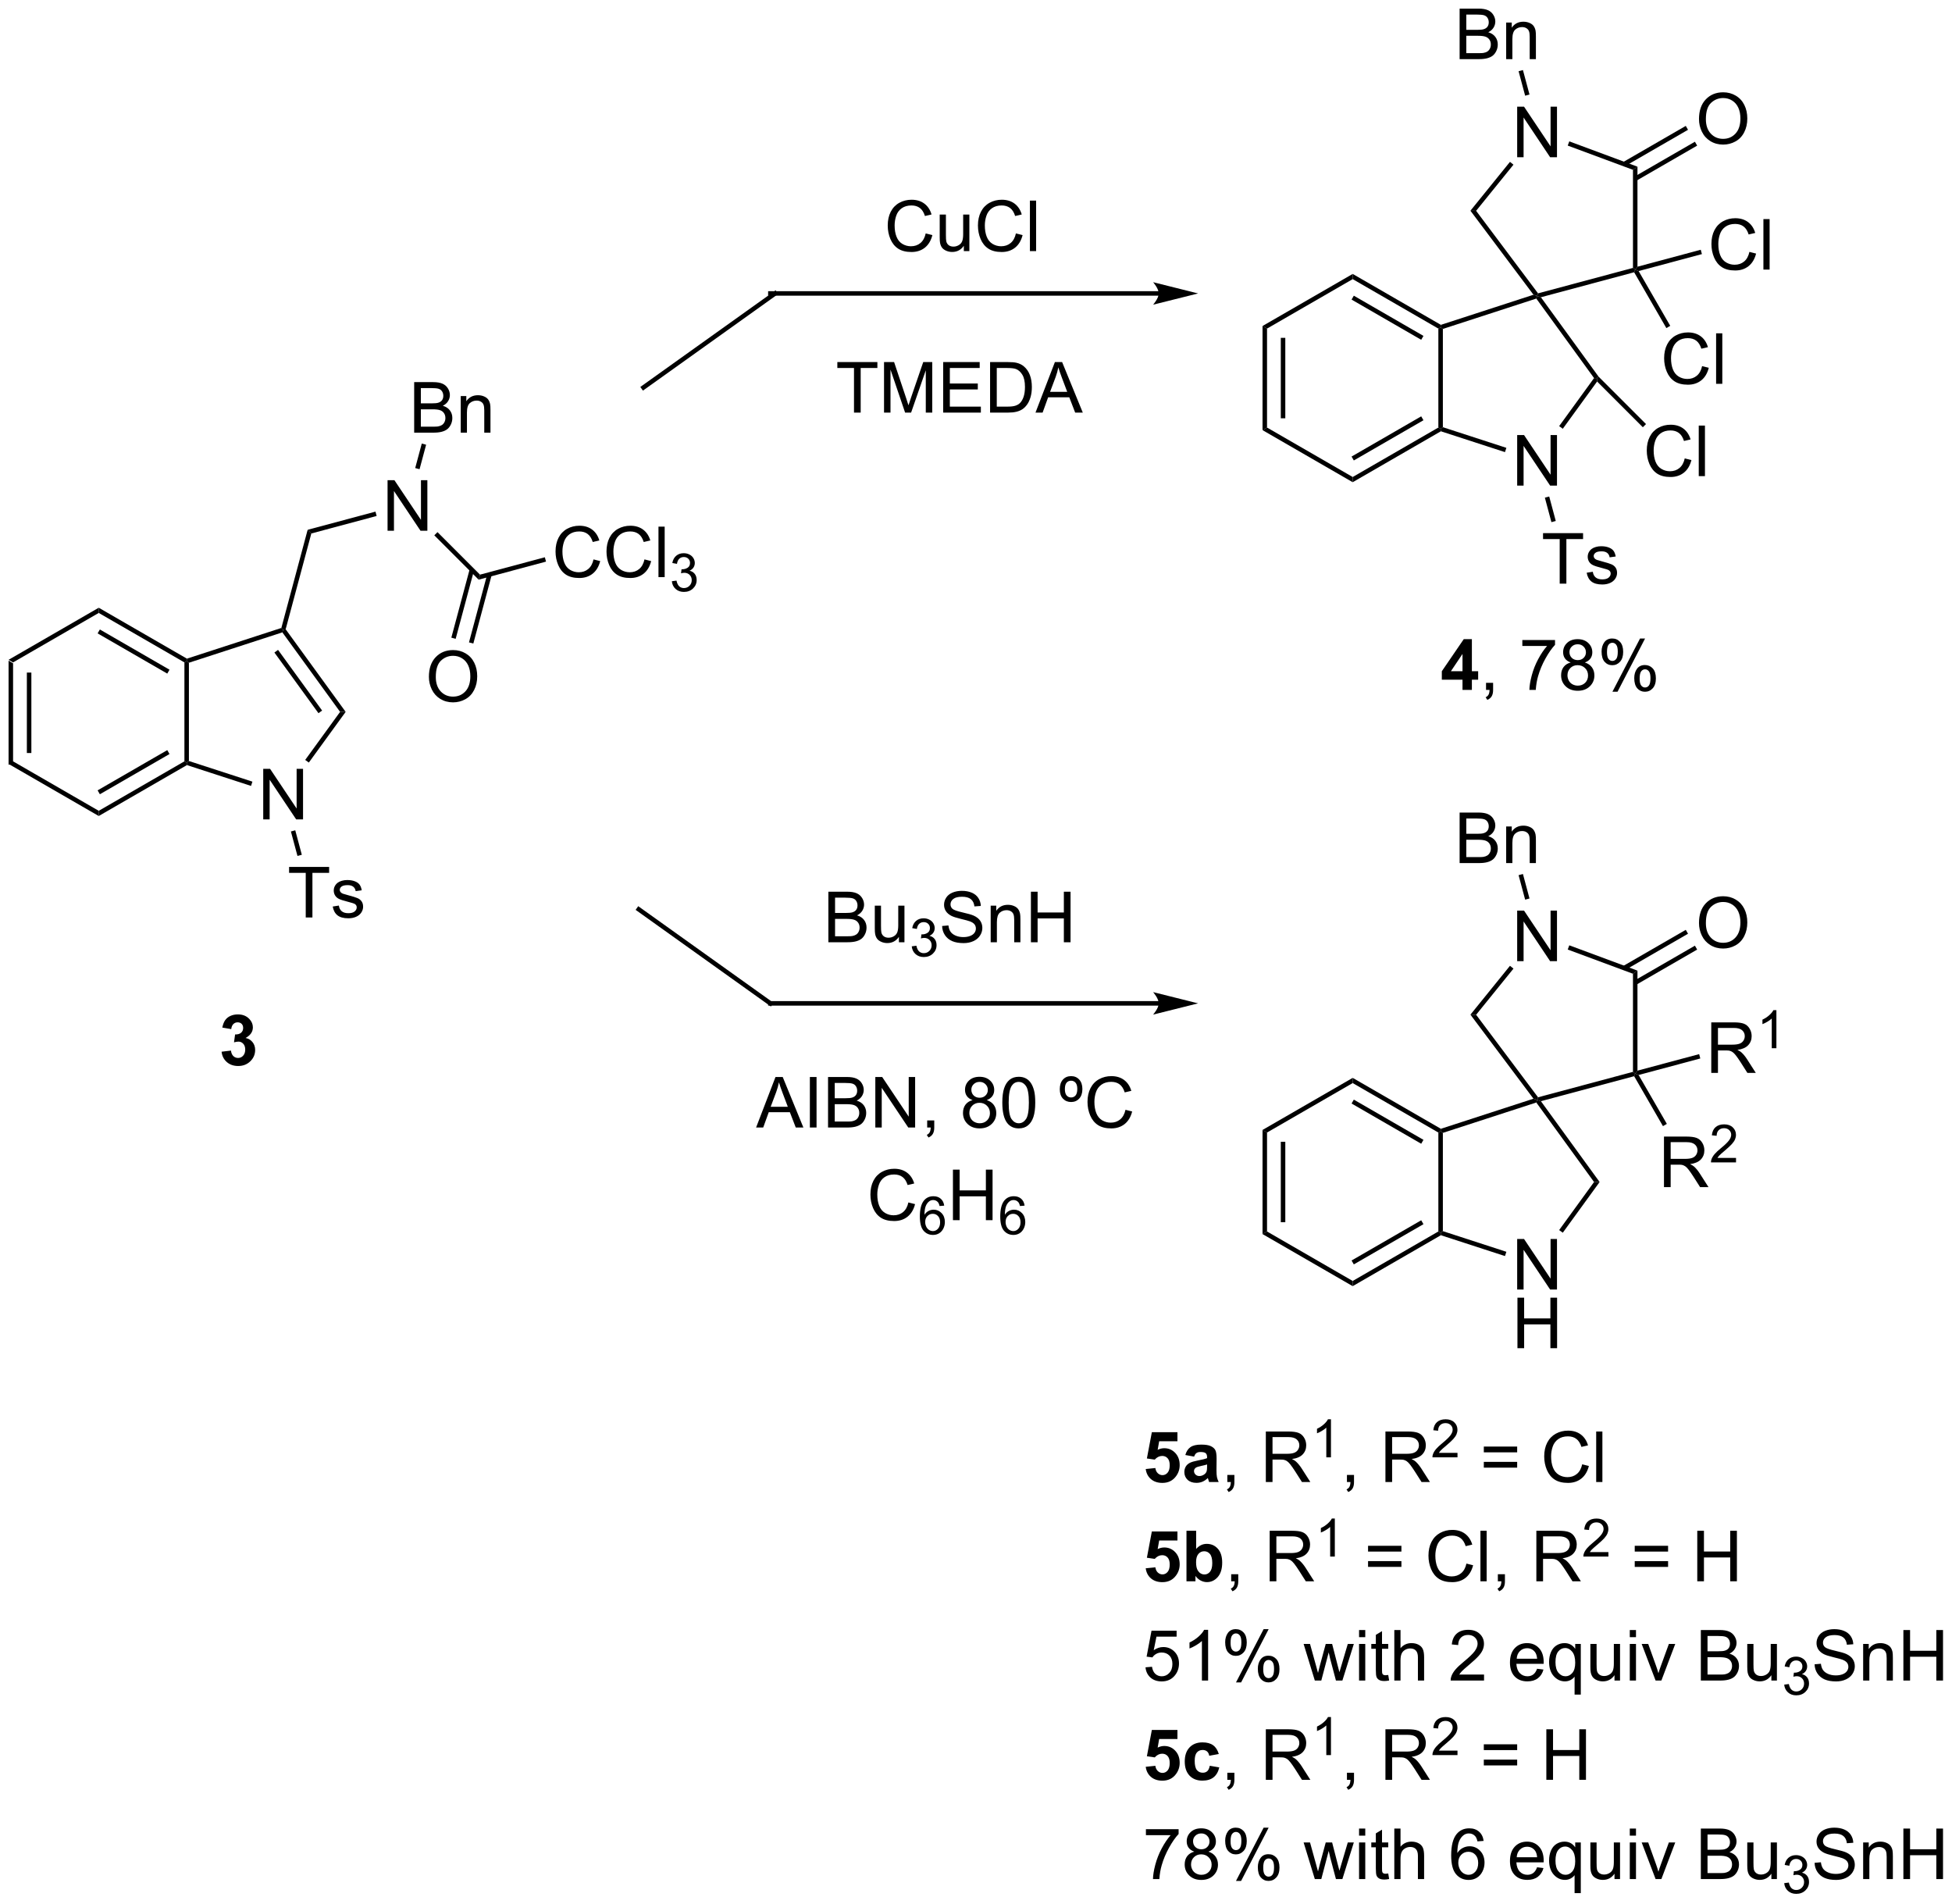 <?xml version="1.0" encoding="UTF-8"?>
<!DOCTYPE svg PUBLIC '-//W3C//DTD SVG 1.0//EN'
          'http://www.w3.org/TR/2001/REC-SVG-20010904/DTD/svg10.dtd'>
<svg stroke-dasharray="none" shape-rendering="auto" xmlns="http://www.w3.org/2000/svg" font-family="'Dialog'" text-rendering="auto" width="607" fill-opacity="1" color-interpolation="auto" color-rendering="auto" preserveAspectRatio="xMidYMid meet" font-size="12px" viewBox="0 0 607 592" fill="black" xmlns:xlink="http://www.w3.org/1999/xlink" stroke="black" image-rendering="auto" stroke-miterlimit="10" stroke-linecap="square" stroke-linejoin="miter" font-style="normal" stroke-width="1" height="592" stroke-dashoffset="0" font-weight="normal" stroke-opacity="1"
><!--Generated by the Batik Graphics2D SVG Generator--><defs id="genericDefs"
  /><g
  ><defs id="defs1"
    ><clipPath clipPathUnits="userSpaceOnUse" id="clipPath1"
      ><path d="M0.633 1.583 L228.204 1.583 L228.204 223.369 L0.633 223.369 L0.633 1.583 Z"
      /></clipPath
      ><clipPath clipPathUnits="userSpaceOnUse" id="clipPath2"
      ><path d="M-0.972 175.097 L-0.972 390.718 L220.271 390.718 L220.271 175.097 Z"
      /></clipPath
    ></defs
    ><g transform="scale(2.667,2.667) translate(-0.633,-1.583) matrix(1.029,0,0,1.029,1.633,-178.523)"
    ><path d="M0 249.876 L0.51 250.171 L0.51 261.385 L0 261.68 ZM2.072 251.22 L2.072 260.336 L2.582 260.336 L2.582 251.22 Z" stroke="none" clip-path="url(#clipPath2)"
    /></g
    ><g transform="matrix(2.743,0,0,2.743,2.667,-480.281)"
    ><path d="M0 261.68 L0.51 261.385 L10.222 266.992 L10.222 267.581 Z" stroke="none" clip-path="url(#clipPath2)"
    /></g
    ><g transform="matrix(2.743,0,0,2.743,2.667,-480.281)"
    ><path d="M10.222 267.581 L10.222 266.992 L19.934 261.385 L20.189 261.532 L20.218 261.81 ZM10.35 265.115 L18.245 260.557 L17.99 260.115 L10.094 264.673 Z" stroke="none" clip-path="url(#clipPath2)"
    /></g
    ><g transform="matrix(2.743,0,0,2.743,2.667,-480.281)"
    ><path d="M20.444 261.347 L20.189 261.532 L19.934 261.385 L19.934 250.171 L20.189 250.024 L20.444 250.209 Z" stroke="none" clip-path="url(#clipPath2)"
    /></g
    ><g transform="matrix(2.743,0,0,2.743,2.667,-480.281)"
    ><path d="M20.218 249.746 L20.189 250.024 L19.934 250.171 L10.222 244.564 L10.222 243.975 ZM18.245 250.999 L10.35 246.44 L10.094 246.882 L17.99 251.44 Z" stroke="none" clip-path="url(#clipPath2)"
    /></g
    ><g transform="matrix(2.743,0,0,2.743,2.667,-480.281)"
    ><path d="M10.222 243.975 L10.222 244.564 L0.51 250.171 L0 249.876 Z" stroke="none" clip-path="url(#clipPath2)"
    /></g
    ><g transform="matrix(2.743,0,0,2.743,2.667,-480.281)"
    ><path d="M28.869 267.964 L28.869 262.237 L29.647 262.237 L32.655 266.732 L32.655 262.237 L33.382 262.237 L33.382 267.964 L32.603 267.964 L29.595 263.464 L29.595 267.964 L28.869 267.964 Z" stroke="none" clip-path="url(#clipPath2)"
    /></g
    ><g transform="matrix(2.743,0,0,2.743,2.667,-480.281)"
    ><path d="M20.218 261.81 L20.189 261.532 L20.444 261.347 L27.643 263.686 L27.486 264.171 Z" stroke="none" clip-path="url(#clipPath2)"
    /></g
    ><g transform="matrix(2.743,0,0,2.743,2.667,-480.281)"
    ><path d="M34.039 261.524 L33.627 261.224 L37.583 255.778 L38.214 255.778 Z" stroke="none" clip-path="url(#clipPath2)"
    /></g
    ><g transform="matrix(2.743,0,0,2.743,2.667,-480.281)"
    ><path d="M38.214 255.778 L37.583 255.778 L31.037 246.767 L31.134 246.467 L31.412 246.416 ZM35.544 255.628 L30.549 248.752 L30.136 249.052 L35.132 255.928 Z" stroke="none" clip-path="url(#clipPath2)"
    /></g
    ><g transform="matrix(2.743,0,0,2.743,2.667,-480.281)"
    ><path d="M30.924 246.267 L31.134 246.467 L31.037 246.767 L20.444 250.209 L20.189 250.024 L20.218 249.746 Z" stroke="none" clip-path="url(#clipPath2)"
    /></g
    ><g transform="matrix(2.743,0,0,2.743,2.667,-480.281)"
    ><path d="M33.688 279.08 L33.688 274.028 L31.8 274.028 L31.8 273.353 L36.339 273.353 L36.339 274.028 L34.446 274.028 L34.446 279.08 L33.688 279.08 ZM36.747 277.841 L37.442 277.731 Q37.499 278.15 37.768 278.374 Q38.036 278.596 38.515 278.596 Q38.999 278.596 39.234 278.398 Q39.468 278.2 39.468 277.934 Q39.468 277.697 39.262 277.559 Q39.117 277.466 38.544 277.322 Q37.77 277.127 37.471 276.984 Q37.171 276.841 37.018 276.591 Q36.864 276.338 36.864 276.033 Q36.864 275.755 36.989 275.52 Q37.117 275.283 37.335 275.127 Q37.499 275.005 37.783 274.921 Q38.067 274.838 38.39 274.838 Q38.88 274.838 39.247 274.978 Q39.617 275.119 39.791 275.359 Q39.968 275.598 40.036 276.002 L39.348 276.096 Q39.301 275.775 39.075 275.596 Q38.851 275.416 38.442 275.416 Q37.958 275.416 37.749 275.577 Q37.544 275.736 37.544 275.95 Q37.544 276.088 37.63 276.197 Q37.716 276.309 37.898 276.385 Q38.005 276.424 38.52 276.565 Q39.265 276.762 39.559 276.89 Q39.856 277.018 40.023 277.26 Q40.192 277.502 40.192 277.861 Q40.192 278.213 39.986 278.523 Q39.781 278.833 39.393 279.005 Q39.007 279.174 38.52 279.174 Q37.71 279.174 37.286 278.838 Q36.864 278.502 36.747 277.841 Z" stroke="none" clip-path="url(#clipPath2)"
    /></g
    ><g transform="matrix(2.743,0,0,2.743,2.667,-480.281)"
    ><path d="M32.007 269.334 L32.5 269.201 L33.244 271.976 L32.751 272.108 Z" stroke="none" clip-path="url(#clipPath2)"
    /></g
    ><g transform="matrix(2.743,0,0,2.743,2.667,-480.281)"
    ><path d="M31.412 246.416 L31.134 246.467 L30.924 246.267 L33.904 235.142 L34.321 235.559 Z" stroke="none" clip-path="url(#clipPath2)"
    /></g
    ><g transform="matrix(2.743,0,0,2.743,2.667,-480.281)"
    ><path d="M42.964 235.247 L42.964 229.52 L43.742 229.52 L46.75 234.015 L46.75 229.52 L47.477 229.52 L47.477 235.247 L46.698 235.247 L43.69 230.747 L43.69 235.247 L42.964 235.247 Z" stroke="none" clip-path="url(#clipPath2)"
    /></g
    ><g transform="matrix(2.743,0,0,2.743,2.667,-480.281)"
    ><path d="M34.321 235.559 L33.904 235.142 L41.594 233.082 L41.726 233.575 Z" stroke="none" clip-path="url(#clipPath2)"
    /></g
    ><g transform="matrix(2.743,0,0,2.743,2.667,-480.281)"
    ><path d="M48.263 235.767 L48.624 235.406 L53.443 240.225 L53.291 240.794 Z" stroke="none" clip-path="url(#clipPath2)"
    /></g
    ><g transform="matrix(2.743,0,0,2.743,2.667,-480.281)"
    ><path d="M47.651 251.812 Q47.651 250.385 48.417 249.581 Q49.183 248.773 50.394 248.773 Q51.185 248.773 51.821 249.153 Q52.459 249.531 52.792 250.208 Q53.128 250.885 53.128 251.744 Q53.128 252.617 52.776 253.304 Q52.425 253.992 51.779 254.346 Q51.136 254.7 50.388 254.7 Q49.581 254.7 48.943 254.31 Q48.308 253.916 47.98 253.242 Q47.651 252.565 47.651 251.812 ZM48.433 251.823 Q48.433 252.859 48.987 253.456 Q49.545 254.049 50.386 254.049 Q51.24 254.049 51.792 253.448 Q52.347 252.846 52.347 251.742 Q52.347 251.041 52.11 250.521 Q51.873 250 51.417 249.713 Q50.964 249.424 50.396 249.424 Q49.592 249.424 49.011 249.979 Q48.433 250.531 48.433 251.823 Z" stroke="none" clip-path="url(#clipPath2)"
    /></g
    ><g transform="matrix(2.743,0,0,2.743,2.667,-480.281)"
    ><path d="M52.275 239.598 L50.194 247.366 L50.686 247.498 L52.768 239.73 ZM54.276 240.134 L52.194 247.902 L52.687 248.034 L54.769 240.266 Z" stroke="none" clip-path="url(#clipPath2)"
    /></g
    ><g transform="matrix(2.743,0,0,2.743,2.667,-480.281)"
    ><path d="M66.312 238.498 L67.07 238.689 Q66.833 239.623 66.213 240.116 Q65.593 240.605 64.7 240.605 Q63.773 240.605 63.192 240.228 Q62.614 239.85 62.309 239.136 Q62.007 238.42 62.007 237.6 Q62.007 236.704 62.348 236.04 Q62.692 235.373 63.322 235.027 Q63.952 234.681 64.71 234.681 Q65.57 234.681 66.156 235.118 Q66.741 235.556 66.973 236.35 L66.226 236.524 Q66.028 235.899 65.648 235.616 Q65.27 235.329 64.695 235.329 Q64.036 235.329 63.59 235.647 Q63.148 235.962 62.968 236.496 Q62.788 237.03 62.788 237.595 Q62.788 238.327 63.002 238.871 Q63.215 239.415 63.663 239.686 Q64.114 239.954 64.637 239.954 Q65.273 239.954 65.713 239.587 Q66.156 239.22 66.312 238.498 ZM72.089 238.498 L72.847 238.689 Q72.61 239.623 71.99 240.116 Q71.37 240.605 70.477 240.605 Q69.55 240.605 68.969 240.228 Q68.391 239.85 68.087 239.136 Q67.784 238.42 67.784 237.6 Q67.784 236.704 68.126 236.04 Q68.469 235.373 69.1 235.027 Q69.73 234.681 70.487 234.681 Q71.347 234.681 71.933 235.118 Q72.519 235.556 72.751 236.35 L72.003 236.524 Q71.805 235.899 71.425 235.616 Q71.047 235.329 70.472 235.329 Q69.813 235.329 69.368 235.647 Q68.925 235.962 68.745 236.496 Q68.566 237.03 68.566 237.595 Q68.566 238.327 68.779 238.871 Q68.993 239.415 69.441 239.686 Q69.891 239.954 70.415 239.954 Q71.05 239.954 71.49 239.587 Q71.933 239.22 72.089 238.498 ZM73.676 240.506 L73.676 234.78 L74.379 234.78 L74.379 240.506 L73.676 240.506 Z" stroke="none" clip-path="url(#clipPath2)"
    /></g
    ><g transform="matrix(2.743,0,0,2.743,2.667,-480.281)"
    ><path d="M75.193 240.971 L75.72 240.901 Q75.812 241.35 76.029 241.548 Q76.247 241.745 76.562 241.745 Q76.933 241.745 77.189 241.487 Q77.447 241.229 77.447 240.848 Q77.447 240.485 77.208 240.251 Q76.972 240.014 76.605 240.014 Q76.456 240.014 76.234 240.073 L76.292 239.61 Q76.345 239.616 76.376 239.616 Q76.714 239.616 76.984 239.44 Q77.253 239.264 77.253 238.897 Q77.253 238.608 77.056 238.419 Q76.861 238.227 76.55 238.227 Q76.242 238.227 76.036 238.421 Q75.831 238.614 75.773 239.001 L75.245 238.907 Q75.343 238.376 75.685 238.085 Q76.029 237.794 76.538 237.794 Q76.89 237.794 77.185 237.944 Q77.482 238.095 77.638 238.356 Q77.794 238.616 77.794 238.909 Q77.794 239.188 77.644 239.417 Q77.495 239.645 77.202 239.78 Q77.583 239.868 77.794 240.145 Q78.005 240.421 78.005 240.837 Q78.005 241.399 77.595 241.792 Q77.185 242.182 76.558 242.182 Q75.993 242.182 75.618 241.846 Q75.245 241.508 75.193 240.971 Z" stroke="none" clip-path="url(#clipPath2)"
    /></g
    ><g transform="matrix(2.743,0,0,2.743,2.667,-480.281)"
    ><path d="M53.291 240.794 L53.443 240.225 L60.795 238.255 L60.928 238.748 Z" stroke="none" clip-path="url(#clipPath2)"
    /></g
    ><g transform="matrix(2.743,0,0,2.743,2.667,-480.281)"
    ><path d="M45.981 224.131 L45.981 218.404 L48.13 218.404 Q48.786 218.404 49.182 218.578 Q49.58 218.75 49.804 219.112 Q50.028 219.474 50.028 219.868 Q50.028 220.235 49.828 220.56 Q49.63 220.883 49.229 221.084 Q49.747 221.235 50.026 221.602 Q50.307 221.969 50.307 222.469 Q50.307 222.873 50.135 223.219 Q49.966 223.563 49.716 223.75 Q49.466 223.938 49.088 224.034 Q48.713 224.131 48.166 224.131 L45.981 224.131 ZM46.739 220.81 L47.979 220.81 Q48.481 220.81 48.7 220.743 Q48.989 220.656 49.135 220.459 Q49.283 220.258 49.283 219.959 Q49.283 219.672 49.145 219.456 Q49.01 219.24 48.755 219.159 Q48.502 219.078 47.885 219.078 L46.739 219.078 L46.739 220.81 ZM46.739 223.453 L48.166 223.453 Q48.533 223.453 48.682 223.427 Q48.942 223.381 49.117 223.271 Q49.294 223.162 49.406 222.953 Q49.52 222.743 49.52 222.469 Q49.52 222.149 49.356 221.914 Q49.192 221.677 48.901 221.581 Q48.611 221.485 48.065 221.485 L46.739 221.485 L46.739 223.453 ZM51.26 224.131 L51.26 219.982 L51.893 219.982 L51.893 220.571 Q52.349 219.888 53.213 219.888 Q53.588 219.888 53.901 220.024 Q54.216 220.156 54.372 220.375 Q54.528 220.594 54.591 220.896 Q54.63 221.091 54.63 221.578 L54.63 224.131 L53.927 224.131 L53.927 221.607 Q53.927 221.177 53.843 220.964 Q53.763 220.75 53.554 220.625 Q53.346 220.498 53.065 220.498 Q52.614 220.498 52.289 220.784 Q51.963 221.068 51.963 221.865 L51.963 224.131 L51.26 224.131 Z" stroke="none" clip-path="url(#clipPath2)"
    /></g
    ><g transform="matrix(2.743,0,0,2.743,2.667,-480.281)"
    ><path d="M46.591 228.275 L46.098 228.143 L46.842 225.368 L47.335 225.5 Z" stroke="none" clip-path="url(#clipPath2)"
    /></g
    ><g transform="matrix(2.743,0,0,2.743,2.667,-480.281)"
    ><path d="M130.388 208.098 L86.362 208.098 L86.107 208.098 L86.107 208.608 L86.362 208.608 L130.388 208.608 L130.643 208.608 L130.643 208.098 L130.388 208.098 ZM134.853 208.353 L129.751 207.077 C129.751 207.077 130.388 207.795 130.388 208.353 C130.388 208.911 129.751 209.628 129.751 209.628 Z" stroke="none" clip-path="url(#clipPath2)"
    /></g
    ><g transform="matrix(2.743,0,0,2.743,2.667,-480.281)"
    ><path d="M103.972 201.549 L104.729 201.739 Q104.492 202.674 103.873 203.166 Q103.253 203.656 102.36 203.656 Q101.433 203.656 100.852 203.278 Q100.274 202.901 99.969 202.187 Q99.667 201.471 99.667 200.651 Q99.667 199.755 100.008 199.091 Q100.352 198.424 100.982 198.078 Q101.612 197.732 102.37 197.732 Q103.229 197.732 103.815 198.169 Q104.401 198.607 104.633 199.401 L103.886 199.575 Q103.688 198.95 103.308 198.666 Q102.93 198.38 102.354 198.38 Q101.695 198.38 101.25 198.698 Q100.808 199.013 100.628 199.547 Q100.448 200.08 100.448 200.646 Q100.448 201.377 100.662 201.922 Q100.875 202.466 101.323 202.737 Q101.774 203.005 102.297 203.005 Q102.933 203.005 103.373 202.638 Q103.815 202.271 103.972 201.549 ZM108.293 203.557 L108.293 202.948 Q107.809 203.651 106.975 203.651 Q106.608 203.651 106.29 203.51 Q105.973 203.369 105.817 203.156 Q105.663 202.942 105.6 202.635 Q105.559 202.427 105.559 201.979 L105.559 199.409 L106.262 199.409 L106.262 201.708 Q106.262 202.26 106.304 202.45 Q106.371 202.729 106.585 202.888 Q106.801 203.044 107.116 203.044 Q107.434 203.044 107.71 202.882 Q107.989 202.721 108.103 202.442 Q108.218 202.161 108.218 201.63 L108.218 199.409 L108.921 199.409 L108.921 203.557 L108.293 203.557 ZM114.198 201.549 L114.956 201.739 Q114.719 202.674 114.099 203.166 Q113.479 203.656 112.586 203.656 Q111.659 203.656 111.078 203.278 Q110.5 202.901 110.195 202.187 Q109.893 201.471 109.893 200.651 Q109.893 199.755 110.235 199.091 Q110.578 198.424 111.209 198.078 Q111.839 197.732 112.597 197.732 Q113.456 197.732 114.042 198.169 Q114.628 198.607 114.86 199.401 L114.112 199.575 Q113.914 198.95 113.534 198.666 Q113.156 198.38 112.581 198.38 Q111.922 198.38 111.477 198.698 Q111.034 199.013 110.854 199.547 Q110.675 200.08 110.675 200.646 Q110.675 201.377 110.888 201.922 Q111.102 202.466 111.55 202.737 Q112 203.005 112.524 203.005 Q113.159 203.005 113.599 202.638 Q114.042 202.271 114.198 201.549 ZM115.785 203.557 L115.785 197.83 L116.489 197.83 L116.489 203.557 L115.785 203.557 Z" stroke="none" clip-path="url(#clipPath2)"
    /></g
    ><g transform="matrix(2.743,0,0,2.743,2.667,-480.281)"
    ><path d="M95.842 221.857 L95.842 216.805 L93.954 216.805 L93.954 216.13 L98.493 216.13 L98.493 216.805 L96.6 216.805 L96.6 221.857 L95.842 221.857 ZM99.247 221.857 L99.247 216.13 L100.388 216.13 L101.744 220.185 Q101.932 220.75 102.018 221.031 Q102.114 220.719 102.323 220.115 L103.692 216.13 L104.713 216.13 L104.713 221.857 L103.981 221.857 L103.981 217.063 L102.317 221.857 L101.635 221.857 L99.979 216.982 L99.979 221.857 L99.247 221.857 ZM105.95 221.857 L105.95 216.13 L110.091 216.13 L110.091 216.805 L106.708 216.805 L106.708 218.56 L109.877 218.56 L109.877 219.232 L106.708 219.232 L106.708 221.18 L110.224 221.18 L110.224 221.857 L105.95 221.857 ZM111.27 221.857 L111.27 216.13 L113.244 216.13 Q113.911 216.13 114.263 216.211 Q114.755 216.326 115.104 216.623 Q115.557 217.005 115.781 217.602 Q116.005 218.196 116.005 218.961 Q116.005 219.615 115.851 220.12 Q115.7 220.623 115.46 220.953 Q115.224 221.281 114.94 221.472 Q114.658 221.662 114.257 221.761 Q113.856 221.857 113.338 221.857 L111.27 221.857 ZM112.028 221.18 L113.252 221.18 Q113.817 221.18 114.14 221.076 Q114.463 220.969 114.653 220.779 Q114.924 220.508 115.073 220.055 Q115.224 219.599 115.224 218.951 Q115.224 218.052 114.929 217.571 Q114.635 217.086 114.213 216.922 Q113.908 216.805 113.231 216.805 L112.028 216.805 L112.028 221.18 ZM116.418 221.857 L118.618 216.13 L119.436 216.13 L121.779 221.857 L120.915 221.857 L120.248 220.123 L117.852 220.123 L117.225 221.857 L116.418 221.857 ZM118.071 219.505 L120.014 219.505 L119.415 217.919 Q119.141 217.196 119.009 216.732 Q118.899 217.281 118.701 217.826 L118.071 219.505 Z" stroke="none" clip-path="url(#clipPath2)"
    /></g
    ><g transform="matrix(2.743,0,0,2.743,2.667,-480.281)"
    ><path d="M130.388 288.56 L86.362 288.56 L86.107 288.56 L86.107 289.071 L86.362 289.071 L130.388 289.071 L130.643 289.071 L130.643 288.56 L130.388 288.56 ZM134.853 288.816 L129.75 287.54 C129.75 287.54 130.388 288.257 130.388 288.816 C130.388 289.374 129.75 290.091 129.75 290.091 Z" stroke="none" clip-path="url(#clipPath2)"
    /></g
    ><g transform="matrix(2.743,0,0,2.743,2.667,-480.281)"
    ><path d="M92.937 281.888 L92.937 276.162 L95.085 276.162 Q95.742 276.162 96.138 276.336 Q96.536 276.508 96.76 276.87 Q96.984 277.232 96.984 277.625 Q96.984 277.993 96.783 278.318 Q96.585 278.641 96.184 278.841 Q96.703 278.993 96.981 279.36 Q97.263 279.727 97.263 280.227 Q97.263 280.63 97.091 280.977 Q96.921 281.321 96.671 281.508 Q96.421 281.696 96.044 281.792 Q95.669 281.888 95.122 281.888 L92.937 281.888 ZM93.695 278.568 L94.934 278.568 Q95.437 278.568 95.656 278.5 Q95.945 278.414 96.091 278.216 Q96.239 278.016 96.239 277.716 Q96.239 277.43 96.101 277.214 Q95.966 276.998 95.71 276.917 Q95.458 276.836 94.841 276.836 L93.695 276.836 L93.695 278.568 ZM93.695 281.211 L95.122 281.211 Q95.489 281.211 95.638 281.185 Q95.898 281.138 96.072 281.029 Q96.249 280.92 96.361 280.711 Q96.476 280.5 96.476 280.227 Q96.476 279.906 96.312 279.672 Q96.148 279.435 95.856 279.339 Q95.567 279.243 95.02 279.243 L93.695 279.243 L93.695 281.211 ZM100.934 281.888 L100.934 281.279 Q100.45 281.982 99.617 281.982 Q99.249 281.982 98.932 281.841 Q98.614 281.701 98.458 281.487 Q98.304 281.274 98.242 280.966 Q98.2 280.758 98.2 280.31 L98.2 277.74 L98.903 277.74 L98.903 280.039 Q98.903 280.591 98.945 280.781 Q99.013 281.06 99.226 281.219 Q99.442 281.375 99.757 281.375 Q100.075 281.375 100.351 281.214 Q100.63 281.052 100.744 280.774 Q100.859 280.493 100.859 279.961 L100.859 277.74 L101.562 277.74 L101.562 281.888 L100.934 281.888 Z" stroke="none" clip-path="url(#clipPath2)"
    /></g
    ><g transform="matrix(2.743,0,0,2.743,2.667,-480.281)"
    ><path d="M102.388 282.353 L102.915 282.283 Q103.007 282.733 103.224 282.93 Q103.443 283.127 103.757 283.127 Q104.128 283.127 104.384 282.869 Q104.642 282.611 104.642 282.231 Q104.642 281.867 104.404 281.633 Q104.167 281.397 103.8 281.397 Q103.652 281.397 103.429 281.455 L103.488 280.992 Q103.54 280.998 103.572 280.998 Q103.909 280.998 104.179 280.822 Q104.449 280.647 104.449 280.279 Q104.449 279.99 104.251 279.801 Q104.056 279.609 103.746 279.609 Q103.437 279.609 103.232 279.803 Q103.027 279.996 102.968 280.383 L102.441 280.289 Q102.538 279.758 102.88 279.467 Q103.224 279.176 103.734 279.176 Q104.085 279.176 104.38 279.326 Q104.677 279.477 104.833 279.738 Q104.99 279.998 104.99 280.291 Q104.99 280.57 104.839 280.799 Q104.691 281.027 104.398 281.162 Q104.779 281.25 104.99 281.527 Q105.201 281.803 105.201 282.219 Q105.201 282.781 104.79 283.174 Q104.38 283.565 103.753 283.565 Q103.189 283.565 102.814 283.228 Q102.441 282.891 102.388 282.353 Z" stroke="none" clip-path="url(#clipPath2)"
    /></g
    ><g transform="matrix(2.743,0,0,2.743,2.667,-480.281)"
    ><path d="M105.832 280.047 L106.549 279.985 Q106.598 280.414 106.783 280.69 Q106.97 280.966 107.361 281.136 Q107.752 281.305 108.239 281.305 Q108.674 281.305 109.004 281.177 Q109.338 281.047 109.499 280.823 Q109.66 280.599 109.66 280.334 Q109.66 280.063 109.504 279.862 Q109.348 279.662 108.989 279.524 Q108.76 279.435 107.97 279.245 Q107.181 279.055 106.864 278.888 Q106.455 278.672 106.252 278.354 Q106.051 278.037 106.051 277.641 Q106.051 277.209 106.296 276.831 Q106.543 276.453 107.015 276.258 Q107.489 276.063 108.067 276.063 Q108.705 276.063 109.189 276.269 Q109.676 276.474 109.936 276.873 Q110.2 277.271 110.22 277.774 L109.494 277.828 Q109.434 277.287 109.095 277.011 Q108.76 276.732 108.098 276.732 Q107.41 276.732 107.095 276.985 Q106.783 277.235 106.783 277.591 Q106.783 277.899 107.004 278.099 Q107.223 278.297 108.147 278.508 Q109.072 278.716 109.416 278.873 Q109.916 279.102 110.153 279.456 Q110.392 279.81 110.392 280.271 Q110.392 280.727 110.129 281.133 Q109.869 281.537 109.377 281.763 Q108.887 281.987 108.275 281.987 Q107.496 281.987 106.97 281.761 Q106.447 281.531 106.147 281.078 Q105.848 280.623 105.832 280.047 ZM111.338 281.888 L111.338 277.74 L111.97 277.74 L111.97 278.328 Q112.426 277.646 113.291 277.646 Q113.666 277.646 113.978 277.781 Q114.293 277.914 114.45 278.133 Q114.606 278.352 114.668 278.654 Q114.707 278.849 114.707 279.336 L114.707 281.888 L114.004 281.888 L114.004 279.365 Q114.004 278.935 113.921 278.722 Q113.84 278.508 113.632 278.383 Q113.424 278.255 113.142 278.255 Q112.692 278.255 112.366 278.542 Q112.041 278.826 112.041 279.623 L112.041 281.888 L111.338 281.888 ZM115.899 281.888 L115.899 276.162 L116.657 276.162 L116.657 278.513 L119.633 278.513 L119.633 276.162 L120.391 276.162 L120.391 281.888 L119.633 281.888 L119.633 279.188 L116.657 279.188 L116.657 281.888 L115.899 281.888 Z" stroke="none" clip-path="url(#clipPath2)"
    /></g
    ><g transform="matrix(2.743,0,0,2.743,2.667,-480.281)"
    ><path d="M84.743 302.888 L86.943 297.162 L87.761 297.162 L90.105 302.888 L89.24 302.888 L88.573 301.154 L86.178 301.154 L85.55 302.888 L84.743 302.888 ZM86.396 300.537 L88.339 300.537 L87.74 298.951 Q87.467 298.227 87.334 297.763 Q87.225 298.313 87.027 298.857 L86.396 300.537 ZM90.839 302.888 L90.839 297.162 L91.597 297.162 L91.597 302.888 L90.839 302.888 ZM92.9 302.888 L92.9 297.162 L95.049 297.162 Q95.705 297.162 96.101 297.336 Q96.499 297.508 96.723 297.87 Q96.947 298.232 96.947 298.625 Q96.947 298.993 96.747 299.318 Q96.549 299.641 96.148 299.841 Q96.666 299.993 96.945 300.36 Q97.226 300.727 97.226 301.227 Q97.226 301.63 97.054 301.977 Q96.885 302.321 96.635 302.508 Q96.385 302.696 96.007 302.792 Q95.632 302.888 95.085 302.888 L92.9 302.888 ZM93.658 299.568 L94.898 299.568 Q95.4 299.568 95.619 299.5 Q95.908 299.414 96.054 299.216 Q96.202 299.016 96.202 298.716 Q96.202 298.43 96.064 298.214 Q95.929 297.998 95.674 297.917 Q95.421 297.836 94.804 297.836 L93.658 297.836 L93.658 299.568 ZM93.658 302.211 L95.085 302.211 Q95.452 302.211 95.601 302.185 Q95.861 302.138 96.036 302.029 Q96.213 301.92 96.325 301.711 Q96.439 301.5 96.439 301.227 Q96.439 300.906 96.275 300.672 Q96.111 300.435 95.82 300.339 Q95.531 300.243 94.984 300.243 L93.658 300.243 L93.658 302.211 ZM98.26 302.888 L98.26 297.162 L99.038 297.162 L102.046 301.656 L102.046 297.162 L102.773 297.162 L102.773 302.888 L101.994 302.888 L98.986 298.388 L98.986 302.888 L98.26 302.888 ZM104.139 302.888 L104.139 302.086 L104.941 302.086 L104.941 302.888 Q104.941 303.331 104.784 303.602 Q104.628 303.873 104.287 304.021 L104.092 303.722 Q104.316 303.623 104.42 303.433 Q104.527 303.245 104.537 302.888 L104.139 302.888 ZM109.287 299.781 Q108.85 299.623 108.639 299.326 Q108.428 299.029 108.428 298.615 Q108.428 297.99 108.876 297.565 Q109.326 297.138 110.073 297.138 Q110.823 297.138 111.279 297.573 Q111.738 298.008 111.738 298.633 Q111.738 299.031 111.527 299.328 Q111.318 299.623 110.894 299.781 Q111.42 299.953 111.696 300.336 Q111.972 300.719 111.972 301.25 Q111.972 301.985 111.451 302.487 Q110.933 302.987 110.084 302.987 Q109.238 302.987 108.717 302.485 Q108.198 301.982 108.198 301.232 Q108.198 300.672 108.48 300.297 Q108.764 299.92 109.287 299.781 ZM109.146 298.591 Q109.146 298.998 109.407 299.255 Q109.67 299.513 110.089 299.513 Q110.495 299.513 110.753 299.258 Q111.014 299 111.014 298.63 Q111.014 298.243 110.745 297.979 Q110.48 297.716 110.081 297.716 Q109.678 297.716 109.412 297.974 Q109.146 298.232 109.146 298.591 ZM108.92 301.235 Q108.92 301.537 109.063 301.818 Q109.206 302.099 109.488 302.253 Q109.769 302.406 110.092 302.406 Q110.597 302.406 110.925 302.084 Q111.253 301.758 111.253 301.258 Q111.253 300.75 110.915 300.42 Q110.576 300.086 110.068 300.086 Q109.573 300.086 109.245 300.414 Q108.92 300.743 108.92 301.235 ZM112.656 300.063 Q112.656 299.047 112.864 298.43 Q113.072 297.81 113.484 297.474 Q113.898 297.138 114.523 297.138 Q114.984 297.138 115.33 297.323 Q115.679 297.508 115.906 297.86 Q116.132 298.209 116.26 298.711 Q116.39 299.211 116.39 300.063 Q116.39 301.071 116.182 301.69 Q115.976 302.31 115.562 302.649 Q115.15 302.987 114.523 302.987 Q113.695 302.987 113.221 302.391 Q112.656 301.677 112.656 300.063 ZM113.377 300.063 Q113.377 301.474 113.708 301.94 Q114.038 302.406 114.523 302.406 Q115.007 302.406 115.335 301.938 Q115.666 301.469 115.666 300.063 Q115.666 298.649 115.335 298.185 Q115.007 297.719 114.515 297.719 Q114.031 297.719 113.742 298.13 Q113.377 298.654 113.377 300.063 ZM120.452 297.063 Q121.017 297.063 121.374 297.453 Q121.734 297.844 121.734 298.531 Q121.734 299.216 121.374 299.607 Q121.015 299.998 120.455 299.998 Q119.89 299.998 119.531 299.615 Q119.171 299.232 119.171 298.547 Q119.171 297.844 119.528 297.453 Q119.885 297.063 120.452 297.063 ZM120.452 297.584 Q120.135 297.584 119.942 297.808 Q119.749 298.029 119.749 298.531 Q119.749 299.024 119.945 299.253 Q120.142 299.482 120.452 299.482 Q120.765 299.482 120.96 299.253 Q121.156 299.024 121.156 298.513 Q121.156 298.037 120.958 297.81 Q120.76 297.584 120.452 297.584 ZM126.619 300.88 L127.377 301.071 Q127.14 302.005 126.52 302.498 Q125.9 302.987 125.007 302.987 Q124.08 302.987 123.499 302.61 Q122.921 302.232 122.617 301.519 Q122.314 300.802 122.314 299.982 Q122.314 299.086 122.656 298.422 Q122.999 297.755 123.629 297.409 Q124.26 297.063 125.017 297.063 Q125.877 297.063 126.463 297.5 Q127.049 297.938 127.281 298.732 L126.533 298.906 Q126.335 298.281 125.955 297.998 Q125.577 297.711 125.002 297.711 Q124.343 297.711 123.898 298.029 Q123.455 298.344 123.275 298.878 Q123.096 299.412 123.096 299.977 Q123.096 300.709 123.309 301.253 Q123.523 301.797 123.971 302.068 Q124.421 302.336 124.945 302.336 Q125.58 302.336 126.02 301.969 Q126.463 301.602 126.619 300.88 Z" stroke="none" clip-path="url(#clipPath2)"
    /></g
    ><g transform="matrix(2.743,0,0,2.743,2.667,-480.281)"
    ><path d="M102.007 311.38 L102.765 311.571 Q102.528 312.505 101.908 312.998 Q101.288 313.487 100.395 313.487 Q99.468 313.487 98.887 313.11 Q98.309 312.732 98.005 312.019 Q97.703 311.302 97.703 310.482 Q97.703 309.586 98.044 308.922 Q98.387 308.255 99.018 307.909 Q99.648 307.563 100.406 307.563 Q101.265 307.563 101.851 308 Q102.437 308.438 102.669 309.232 L101.921 309.406 Q101.723 308.781 101.343 308.498 Q100.966 308.211 100.39 308.211 Q99.731 308.211 99.286 308.529 Q98.843 308.844 98.663 309.378 Q98.484 309.912 98.484 310.477 Q98.484 311.209 98.697 311.753 Q98.911 312.297 99.359 312.568 Q99.809 312.836 100.333 312.836 Q100.968 312.836 101.408 312.469 Q101.851 312.102 102.007 311.38 Z" stroke="none" clip-path="url(#clipPath2)"
    /></g
    ><g transform="matrix(2.743,0,0,2.743,2.667,-480.281)"
    ><path d="M106.068 311.744 L105.542 311.785 Q105.472 311.475 105.343 311.334 Q105.13 311.109 104.816 311.109 Q104.564 311.109 104.374 311.25 Q104.124 311.432 103.98 311.781 Q103.837 312.129 103.831 312.774 Q104.023 312.483 104.298 312.342 Q104.574 312.201 104.874 312.201 Q105.402 312.201 105.773 312.59 Q106.144 312.978 106.144 313.594 Q106.144 313.998 105.968 314.346 Q105.794 314.691 105.49 314.877 Q105.185 315.062 104.798 315.062 Q104.14 315.062 103.724 314.578 Q103.308 314.092 103.308 312.978 Q103.308 311.733 103.767 311.168 Q104.169 310.676 104.849 310.676 Q105.355 310.676 105.679 310.961 Q106.003 311.244 106.068 311.744 ZM103.913 313.596 Q103.913 313.869 104.029 314.119 Q104.146 314.367 104.353 314.498 Q104.562 314.627 104.79 314.627 Q105.124 314.627 105.365 314.358 Q105.605 314.088 105.605 313.625 Q105.605 313.18 105.367 312.924 Q105.13 312.668 104.769 312.668 Q104.412 312.668 104.162 312.924 Q103.913 313.18 103.913 313.596 Z" stroke="none" clip-path="url(#clipPath2)"
    /></g
    ><g transform="matrix(2.743,0,0,2.743,2.667,-480.281)"
    ><path d="M107.059 313.388 L107.059 307.662 L107.817 307.662 L107.817 310.013 L110.793 310.013 L110.793 307.662 L111.551 307.662 L111.551 313.388 L110.793 313.388 L110.793 310.688 L107.817 310.688 L107.817 313.388 L107.059 313.388 Z" stroke="none" clip-path="url(#clipPath2)"
    /></g
    ><g transform="matrix(2.743,0,0,2.743,2.667,-480.281)"
    ><path d="M115.182 311.744 L114.657 311.785 Q114.586 311.475 114.457 311.334 Q114.245 311.109 113.93 311.109 Q113.678 311.109 113.489 311.25 Q113.239 311.432 113.094 311.781 Q112.952 312.129 112.946 312.774 Q113.137 312.483 113.412 312.342 Q113.688 312.201 113.989 312.201 Q114.516 312.201 114.887 312.59 Q115.258 312.978 115.258 313.594 Q115.258 313.998 115.082 314.346 Q114.909 314.691 114.604 314.877 Q114.299 315.062 113.912 315.062 Q113.254 315.062 112.838 314.578 Q112.422 314.092 112.422 312.978 Q112.422 311.733 112.881 311.168 Q113.284 310.676 113.963 310.676 Q114.469 310.676 114.793 310.961 Q115.118 311.244 115.182 311.744 ZM113.028 313.596 Q113.028 313.869 113.143 314.119 Q113.26 314.367 113.467 314.498 Q113.676 314.627 113.905 314.627 Q114.239 314.627 114.479 314.358 Q114.719 314.088 114.719 313.625 Q114.719 313.18 114.481 312.924 Q114.245 312.668 113.883 312.668 Q113.526 312.668 113.276 312.924 Q113.028 313.18 113.028 313.596 Z" stroke="none" clip-path="url(#clipPath2)"
    /></g
    ><g transform="matrix(2.743,0,0,2.743,2.667,-480.281)"
    ><path d="M86.747 208.145 L71.826 218.802 L71.619 218.951 L71.915 219.366 L72.123 219.218 L87.043 208.56 L87.251 208.412 L86.954 207.997 L86.747 208.145 Z" stroke="none" clip-path="url(#clipPath2)"
    /></g
    ><g transform="matrix(2.743,0,0,2.743,2.667,-480.281)"
    ><path d="M86.51 288.608 L71.59 277.951 L71.382 277.802 L71.086 278.218 L71.293 278.366 L86.214 289.023 L86.421 289.171 L86.718 288.756 L86.51 288.608 Z" stroke="none" clip-path="url(#clipPath2)"
    /></g
    ><g transform="matrix(2.743,0,0,2.743,2.667,-480.281)"
    ><path d="M142.156 212.043 L142.666 212.337 L142.666 223.551 L142.156 223.846 ZM144.227 213.386 L144.227 222.503 L144.737 222.503 L144.737 213.386 Z" stroke="none" clip-path="url(#clipPath2)"
    /></g
    ><g transform="matrix(2.743,0,0,2.743,2.667,-480.281)"
    ><path d="M142.156 223.846 L142.666 223.551 L152.378 229.158 L152.378 229.748 Z" stroke="none" clip-path="url(#clipPath2)"
    /></g
    ><g transform="matrix(2.743,0,0,2.743,2.667,-480.281)"
    ><path d="M152.378 229.748 L152.378 229.158 L162.089 223.551 L162.344 223.699 L162.374 223.976 ZM152.505 227.282 L160.4 222.724 L160.145 222.282 L152.25 226.84 Z" stroke="none" clip-path="url(#clipPath2)"
    /></g
    ><g transform="matrix(2.743,0,0,2.743,2.667,-480.281)"
    ><path d="M162.6 223.513 L162.344 223.699 L162.089 223.551 L162.089 212.337 L162.344 212.19 L162.6 212.375 Z" stroke="none" clip-path="url(#clipPath2)"
    /></g
    ><g transform="matrix(2.743,0,0,2.743,2.667,-480.281)"
    ><path d="M162.374 211.912 L162.344 212.19 L162.089 212.337 L152.378 206.73 L152.378 206.141 ZM160.4 213.165 L152.505 208.607 L152.25 209.049 L160.145 213.607 Z" stroke="none" clip-path="url(#clipPath2)"
    /></g
    ><g transform="matrix(2.743,0,0,2.743,2.667,-480.281)"
    ><path d="M152.378 206.141 L152.378 206.73 L142.666 212.337 L142.156 212.043 Z" stroke="none" clip-path="url(#clipPath2)"
    /></g
    ><g transform="matrix(2.743,0,0,2.743,2.667,-480.281)"
    ><path d="M171.024 230.13 L171.024 224.404 L171.803 224.404 L174.81 228.898 L174.81 224.404 L175.537 224.404 L175.537 230.13 L174.758 230.13 L171.751 225.63 L171.751 230.13 L171.024 230.13 Z" stroke="none" clip-path="url(#clipPath2)"
    /></g
    ><g transform="matrix(2.743,0,0,2.743,2.667,-480.281)"
    ><path d="M162.374 223.976 L162.344 223.699 L162.6 223.513 L169.799 225.853 L169.641 226.338 Z" stroke="none" clip-path="url(#clipPath2)"
    /></g
    ><g transform="matrix(2.743,0,0,2.743,2.667,-480.281)"
    ><path d="M176.195 223.69 L175.782 223.391 L179.739 217.944 L180.054 217.944 L180.085 218.336 Z" stroke="none" clip-path="url(#clipPath2)"
    /></g
    ><g transform="matrix(2.743,0,0,2.743,2.667,-480.281)"
    ><path d="M180.249 217.778 L180.054 217.944 L179.739 217.944 L173.192 208.934 L173.29 208.634 L173.714 208.784 Z" stroke="none" clip-path="url(#clipPath2)"
    /></g
    ><g transform="matrix(2.743,0,0,2.743,2.667,-480.281)"
    ><path d="M172.871 208.501 L173.29 208.634 L173.192 208.934 L162.6 212.375 L162.344 212.19 L162.374 211.912 Z" stroke="none" clip-path="url(#clipPath2)"
    /></g
    ><g transform="matrix(2.743,0,0,2.743,2.667,-480.281)"
    ><path d="M175.844 241.247 L175.844 236.195 L173.956 236.195 L173.956 235.52 L178.495 235.52 L178.495 236.195 L176.602 236.195 L176.602 241.247 L175.844 241.247 ZM178.903 240.007 L179.598 239.898 Q179.655 240.317 179.923 240.541 Q180.192 240.762 180.671 240.762 Q181.155 240.762 181.389 240.564 Q181.624 240.366 181.624 240.101 Q181.624 239.864 181.418 239.726 Q181.272 239.632 180.699 239.489 Q179.926 239.293 179.626 239.15 Q179.327 239.007 179.173 238.757 Q179.02 238.504 179.02 238.2 Q179.02 237.921 179.145 237.687 Q179.272 237.45 179.491 237.293 Q179.655 237.171 179.939 237.088 Q180.223 237.004 180.546 237.004 Q181.035 237.004 181.403 237.145 Q181.772 237.286 181.947 237.525 Q182.124 237.765 182.192 238.168 L181.504 238.262 Q181.457 237.942 181.231 237.762 Q181.007 237.583 180.598 237.583 Q180.113 237.583 179.905 237.744 Q179.699 237.903 179.699 238.116 Q179.699 238.254 179.785 238.364 Q179.871 238.476 180.054 238.551 Q180.16 238.59 180.676 238.731 Q181.421 238.929 181.715 239.056 Q182.012 239.184 182.179 239.426 Q182.348 239.668 182.348 240.028 Q182.348 240.379 182.142 240.689 Q181.936 240.999 181.548 241.171 Q181.163 241.34 180.676 241.34 Q179.866 241.34 179.442 241.004 Q179.02 240.668 178.903 240.007 Z" stroke="none" clip-path="url(#clipPath2)"
    /></g
    ><g transform="matrix(2.743,0,0,2.743,2.667,-480.281)"
    ><path d="M174.163 231.5 L174.656 231.368 L175.399 234.142 L174.906 234.274 Z" stroke="none" clip-path="url(#clipPath2)"
    /></g
    ><g transform="matrix(2.743,0,0,2.743,2.667,-480.281)"
    ><path d="M171.024 192.913 L171.024 187.186 L171.803 187.186 L174.81 191.681 L174.81 187.186 L175.537 187.186 L175.537 192.913 L174.758 192.913 L171.751 188.413 L171.751 192.913 L171.024 192.913 Z" stroke="none" clip-path="url(#clipPath2)"
    /></g
    ><g transform="matrix(2.743,0,0,2.743,2.667,-480.281)"
    ><path d="M173.714 208.784 L173.29 208.634 L173.39 208.343 L184.151 205.459 L184.406 205.655 L184.283 205.952 Z" stroke="none" clip-path="url(#clipPath2)"
    /></g
    ><g transform="matrix(2.743,0,0,2.743,2.667,-480.281)"
    ><path d="M184.661 205.322 L184.406 205.655 L184.151 205.459 L184.151 194.34 L184.661 193.985 Z" stroke="none" clip-path="url(#clipPath2)"
    /></g
    ><g transform="matrix(2.743,0,0,2.743,2.667,-480.281)"
    ><path d="M184.661 193.985 L184.151 194.34 L176.755 191.595 L176.932 191.117 Z" stroke="none" clip-path="url(#clipPath2)"
    /></g
    ><g transform="matrix(2.743,0,0,2.743,2.667,-480.281)"
    ><path d="M170.208 193.438 L170.604 193.759 L166.37 198.988 L165.724 198.976 Z" stroke="none" clip-path="url(#clipPath2)"
    /></g
    ><g transform="matrix(2.743,0,0,2.743,2.667,-480.281)"
    ><path d="M165.724 198.976 L166.37 198.988 L173.39 208.343 L173.29 208.634 L172.871 208.501 Z" stroke="none" clip-path="url(#clipPath2)"
    /></g
    ><g transform="matrix(2.743,0,0,2.743,2.667,-480.281)"
    ><path d="M164.499 181.796 L164.499 176.07 L166.647 176.07 Q167.303 176.07 167.699 176.244 Q168.097 176.416 168.321 176.778 Q168.545 177.14 168.545 177.533 Q168.545 177.9 168.345 178.226 Q168.147 178.549 167.746 178.749 Q168.264 178.9 168.543 179.268 Q168.824 179.635 168.824 180.135 Q168.824 180.538 168.652 180.885 Q168.483 181.228 168.233 181.416 Q167.983 181.603 167.605 181.7 Q167.23 181.796 166.683 181.796 L164.499 181.796 ZM165.256 178.476 L166.496 178.476 Q166.999 178.476 167.217 178.408 Q167.506 178.322 167.652 178.124 Q167.801 177.924 167.801 177.624 Q167.801 177.338 167.663 177.122 Q167.527 176.906 167.272 176.825 Q167.019 176.744 166.402 176.744 L165.256 176.744 L165.256 178.476 ZM165.256 181.119 L166.683 181.119 Q167.051 181.119 167.199 181.093 Q167.459 181.046 167.634 180.937 Q167.811 180.827 167.923 180.619 Q168.038 180.408 168.038 180.135 Q168.038 179.814 167.874 179.58 Q167.709 179.343 167.418 179.247 Q167.129 179.15 166.582 179.15 L165.256 179.15 L165.256 181.119 ZM169.777 181.796 L169.777 177.648 L170.41 177.648 L170.41 178.236 Q170.866 177.554 171.73 177.554 Q172.105 177.554 172.418 177.689 Q172.733 177.822 172.889 178.041 Q173.045 178.26 173.108 178.562 Q173.147 178.757 173.147 179.244 L173.147 181.796 L172.444 181.796 L172.444 179.273 Q172.444 178.843 172.361 178.63 Q172.28 178.416 172.071 178.291 Q171.863 178.163 171.582 178.163 Q171.131 178.163 170.806 178.45 Q170.48 178.734 170.48 179.531 L170.48 181.796 L169.777 181.796 Z" stroke="none" clip-path="url(#clipPath2)"
    /></g
    ><g transform="matrix(2.743,0,0,2.743,2.667,-480.281)"
    ><path d="M172.421 185.808 L171.928 185.94 L171.184 183.166 L171.677 183.034 Z" stroke="none" clip-path="url(#clipPath2)"
    /></g
    ><g transform="matrix(2.743,0,0,2.743,2.667,-480.281)"
    ><path d="M191.636 188.594 Q191.636 187.167 192.402 186.362 Q193.167 185.555 194.378 185.555 Q195.17 185.555 195.805 185.935 Q196.443 186.312 196.777 186.99 Q197.113 187.667 197.113 188.526 Q197.113 189.398 196.761 190.086 Q196.41 190.773 195.764 191.128 Q195.12 191.482 194.373 191.482 Q193.566 191.482 192.928 191.091 Q192.292 190.698 191.964 190.023 Q191.636 189.346 191.636 188.594 ZM192.417 188.604 Q192.417 189.641 192.972 190.237 Q193.529 190.831 194.37 190.831 Q195.225 190.831 195.777 190.229 Q196.331 189.628 196.331 188.523 Q196.331 187.823 196.094 187.302 Q195.857 186.781 195.402 186.495 Q194.948 186.206 194.381 186.206 Q193.576 186.206 192.995 186.76 Q192.417 187.312 192.417 188.604 Z" stroke="none" clip-path="url(#clipPath2)"
    /></g
    ><g transform="matrix(2.743,0,0,2.743,2.667,-480.281)"
    ><path d="M184.534 195.579 L191.428 191.599 L191.173 191.157 L184.279 195.137 ZM183.273 193.915 L190.392 189.805 L190.137 189.363 L183.018 193.473 Z" stroke="none" clip-path="url(#clipPath2)"
    /></g
    ><g transform="matrix(2.743,0,0,2.743,2.667,-480.281)"
    ><path d="M191.989 216.589 L192.746 216.779 Q192.51 217.714 191.89 218.206 Q191.27 218.696 190.377 218.696 Q189.45 218.696 188.869 218.318 Q188.291 217.941 187.986 217.227 Q187.684 216.511 187.684 215.691 Q187.684 214.795 188.025 214.131 Q188.369 213.464 188.999 213.118 Q189.629 212.771 190.387 212.771 Q191.246 212.771 191.833 213.209 Q192.418 213.646 192.65 214.441 L191.903 214.615 Q191.705 213.99 191.325 213.706 Q190.947 213.42 190.371 213.42 Q189.713 213.42 189.267 213.737 Q188.825 214.053 188.645 214.586 Q188.465 215.12 188.465 215.685 Q188.465 216.417 188.679 216.961 Q188.892 217.506 189.34 217.776 Q189.791 218.045 190.314 218.045 Q190.95 218.045 191.39 217.678 Q191.833 217.31 191.989 216.589 ZM193.576 218.597 L193.576 212.87 L194.279 212.87 L194.279 218.597 L193.576 218.597 Z" stroke="none" clip-path="url(#clipPath2)"
    /></g
    ><g transform="matrix(2.743,0,0,2.743,2.667,-480.281)"
    ><path d="M184.283 205.952 L184.406 205.655 L184.793 205.815 L188.378 212.024 L187.936 212.279 Z" stroke="none" clip-path="url(#clipPath2)"
    /></g
    ><g transform="matrix(2.743,0,0,2.743,2.667,-480.281)"
    ><path d="M197.351 203.643 L198.109 203.834 Q197.872 204.768 197.252 205.261 Q196.632 205.75 195.739 205.75 Q194.812 205.75 194.231 205.373 Q193.653 204.995 193.348 204.281 Q193.046 203.565 193.046 202.745 Q193.046 201.849 193.387 201.185 Q193.731 200.518 194.361 200.172 Q194.992 199.826 195.749 199.826 Q196.609 199.826 197.195 200.263 Q197.781 200.701 198.012 201.495 L197.265 201.669 Q197.067 201.044 196.687 200.761 Q196.309 200.474 195.734 200.474 Q195.075 200.474 194.63 200.792 Q194.187 201.107 194.007 201.641 Q193.827 202.175 193.827 202.74 Q193.827 203.472 194.041 204.016 Q194.255 204.56 194.702 204.831 Q195.153 205.099 195.676 205.099 Q196.312 205.099 196.752 204.732 Q197.195 204.365 197.351 203.643 ZM198.938 205.651 L198.938 199.925 L199.641 199.925 L199.641 205.651 L198.938 205.651 Z" stroke="none" clip-path="url(#clipPath2)"
    /></g
    ><g transform="matrix(2.743,0,0,2.743,2.667,-480.281)"
    ><path d="M184.793 205.815 L184.406 205.655 L184.661 205.322 L191.835 203.4 L191.967 203.893 Z" stroke="none" clip-path="url(#clipPath2)"
    /></g
    ><g transform="matrix(2.743,0,0,2.743,2.667,-480.281)"
    ><path d="M190.02 227.049 L190.778 227.239 Q190.541 228.174 189.921 228.667 Q189.302 229.156 188.408 229.156 Q187.481 229.156 186.9 228.779 Q186.322 228.401 186.018 227.687 Q185.716 226.971 185.716 226.151 Q185.716 225.255 186.057 224.591 Q186.4 223.924 187.031 223.578 Q187.661 223.232 188.419 223.232 Q189.278 223.232 189.864 223.669 Q190.45 224.107 190.682 224.901 L189.934 225.075 Q189.737 224.45 189.356 224.167 Q188.979 223.88 188.403 223.88 Q187.744 223.88 187.299 224.198 Q186.856 224.513 186.677 225.047 Q186.497 225.581 186.497 226.146 Q186.497 226.877 186.71 227.422 Q186.924 227.966 187.372 228.237 Q187.822 228.505 188.346 228.505 Q188.981 228.505 189.421 228.138 Q189.864 227.771 190.02 227.049 ZM191.608 229.057 L191.608 223.331 L192.311 223.331 L192.311 229.057 L191.608 229.057 Z" stroke="none" clip-path="url(#clipPath2)"
    /></g
    ><g transform="matrix(2.743,0,0,2.743,2.667,-480.281)"
    ><path d="M180.085 218.336 L180.054 217.944 L180.249 217.778 L185.63 223.159 L185.269 223.519 Z" stroke="none" clip-path="url(#clipPath2)"
    /></g
    ><g transform="matrix(2.743,0,0,2.743,2.667,-480.281)"
    ><path d="M142.156 303.163 L142.666 303.457 L142.666 314.671 L142.156 314.966 ZM144.227 304.506 L144.227 313.623 L144.737 313.623 L144.737 304.506 Z" stroke="none" clip-path="url(#clipPath2)"
    /></g
    ><g transform="matrix(2.743,0,0,2.743,2.667,-480.281)"
    ><path d="M142.156 314.966 L142.666 314.671 L152.378 320.279 L152.378 320.868 Z" stroke="none" clip-path="url(#clipPath2)"
    /></g
    ><g transform="matrix(2.743,0,0,2.743,2.667,-480.281)"
    ><path d="M152.378 320.868 L152.378 320.279 L162.089 314.671 L162.344 314.819 L162.374 315.096 ZM152.505 318.402 L160.4 313.844 L160.145 313.402 L152.25 317.96 Z" stroke="none" clip-path="url(#clipPath2)"
    /></g
    ><g transform="matrix(2.743,0,0,2.743,2.667,-480.281)"
    ><path d="M162.6 314.634 L162.344 314.819 L162.089 314.671 L162.089 303.457 L162.344 303.31 L162.6 303.495 Z" stroke="none" clip-path="url(#clipPath2)"
    /></g
    ><g transform="matrix(2.743,0,0,2.743,2.667,-480.281)"
    ><path d="M162.374 303.032 L162.344 303.31 L162.089 303.457 L152.378 297.85 L152.378 297.261 ZM160.4 304.285 L152.505 299.727 L152.25 300.169 L160.145 304.727 Z" stroke="none" clip-path="url(#clipPath2)"
    /></g
    ><g transform="matrix(2.743,0,0,2.743,2.667,-480.281)"
    ><path d="M152.378 297.261 L152.378 297.85 L142.666 303.457 L142.156 303.163 Z" stroke="none" clip-path="url(#clipPath2)"
    /></g
    ><g transform="matrix(2.743,0,0,2.743,2.667,-480.281)"
    ><path d="M171.024 321.25 L171.024 315.524 L171.803 315.524 L174.81 320.018 L174.81 315.524 L175.537 315.524 L175.537 321.25 L174.758 321.25 L171.751 316.75 L171.751 321.25 L171.024 321.25 Z" stroke="none" clip-path="url(#clipPath2)"
    /></g
    ><g transform="matrix(2.743,0,0,2.743,2.667,-480.281)"
    ><path d="M171.055 327.9 L171.055 322.174 L171.813 322.174 L171.813 324.525 L174.79 324.525 L174.79 322.174 L175.548 322.174 L175.548 327.9 L174.79 327.9 L174.79 325.2 L171.813 325.2 L171.813 327.9 L171.055 327.9 Z" stroke="none" clip-path="url(#clipPath2)"
    /></g
    ><g transform="matrix(2.743,0,0,2.743,2.667,-480.281)"
    ><path d="M162.374 315.096 L162.344 314.819 L162.6 314.634 L169.799 316.973 L169.641 317.458 Z" stroke="none" clip-path="url(#clipPath2)"
    /></g
    ><g transform="matrix(2.743,0,0,2.743,2.667,-480.281)"
    ><path d="M176.195 314.811 L175.782 314.511 L179.739 309.065 L180.37 309.065 Z" stroke="none" clip-path="url(#clipPath2)"
    /></g
    ><g transform="matrix(2.743,0,0,2.743,2.667,-480.281)"
    ><path d="M180.37 309.065 L179.739 309.065 L173.192 300.054 L173.29 299.754 L173.714 299.904 Z" stroke="none" clip-path="url(#clipPath2)"
    /></g
    ><g transform="matrix(2.743,0,0,2.743,2.667,-480.281)"
    ><path d="M172.871 299.622 L173.29 299.754 L173.192 300.054 L162.6 303.495 L162.344 303.31 L162.374 303.032 Z" stroke="none" clip-path="url(#clipPath2)"
    /></g
    ><g transform="matrix(2.743,0,0,2.743,2.667,-480.281)"
    ><path d="M171.024 284.033 L171.024 278.306 L171.803 278.306 L174.81 282.801 L174.81 278.306 L175.537 278.306 L175.537 284.033 L174.758 284.033 L171.751 279.533 L171.751 284.033 L171.024 284.033 Z" stroke="none" clip-path="url(#clipPath2)"
    /></g
    ><g transform="matrix(2.743,0,0,2.743,2.667,-480.281)"
    ><path d="M173.714 299.904 L173.29 299.754 L173.39 299.463 L184.151 296.579 L184.406 296.775 L184.283 297.072 Z" stroke="none" clip-path="url(#clipPath2)"
    /></g
    ><g transform="matrix(2.743,0,0,2.743,2.667,-480.281)"
    ><path d="M184.661 296.443 L184.406 296.775 L184.151 296.579 L184.151 285.46 L184.661 285.105 Z" stroke="none" clip-path="url(#clipPath2)"
    /></g
    ><g transform="matrix(2.743,0,0,2.743,2.667,-480.281)"
    ><path d="M184.661 285.105 L184.151 285.46 L176.755 282.716 L176.932 282.237 Z" stroke="none" clip-path="url(#clipPath2)"
    /></g
    ><g transform="matrix(2.743,0,0,2.743,2.667,-480.281)"
    ><path d="M170.208 284.558 L170.604 284.879 L166.37 290.108 L165.724 290.096 Z" stroke="none" clip-path="url(#clipPath2)"
    /></g
    ><g transform="matrix(2.743,0,0,2.743,2.667,-480.281)"
    ><path d="M165.724 290.096 L166.37 290.108 L173.39 299.463 L173.29 299.754 L172.871 299.622 Z" stroke="none" clip-path="url(#clipPath2)"
    /></g
    ><g transform="matrix(2.743,0,0,2.743,2.667,-480.281)"
    ><path d="M164.499 272.916 L164.499 267.19 L166.647 267.19 Q167.303 267.19 167.699 267.364 Q168.097 267.536 168.321 267.898 Q168.545 268.26 168.545 268.653 Q168.545 269.021 168.345 269.346 Q168.147 269.669 167.746 269.87 Q168.264 270.021 168.543 270.388 Q168.824 270.755 168.824 271.255 Q168.824 271.659 168.652 272.005 Q168.483 272.349 168.233 272.536 Q167.983 272.724 167.605 272.82 Q167.23 272.916 166.683 272.916 L164.499 272.916 ZM165.256 269.596 L166.496 269.596 Q166.999 269.596 167.217 269.528 Q167.506 269.442 167.652 269.245 Q167.801 269.044 167.801 268.745 Q167.801 268.458 167.663 268.242 Q167.527 268.026 167.272 267.945 Q167.019 267.864 166.402 267.864 L165.256 267.864 L165.256 269.596 ZM165.256 272.239 L166.683 272.239 Q167.051 272.239 167.199 272.213 Q167.459 272.166 167.634 272.057 Q167.811 271.948 167.923 271.739 Q168.038 271.528 168.038 271.255 Q168.038 270.935 167.874 270.7 Q167.709 270.463 167.418 270.367 Q167.129 270.271 166.582 270.271 L165.256 270.271 L165.256 272.239 ZM169.777 272.916 L169.777 268.768 L170.41 268.768 L170.41 269.356 Q170.866 268.674 171.73 268.674 Q172.105 268.674 172.418 268.81 Q172.733 268.942 172.889 269.161 Q173.045 269.38 173.108 269.682 Q173.147 269.877 173.147 270.364 L173.147 272.916 L172.444 272.916 L172.444 270.393 Q172.444 269.963 172.361 269.75 Q172.28 269.536 172.071 269.411 Q171.863 269.284 171.582 269.284 Q171.131 269.284 170.806 269.57 Q170.48 269.854 170.48 270.651 L170.48 272.916 L169.777 272.916 Z" stroke="none" clip-path="url(#clipPath2)"
    /></g
    ><g transform="matrix(2.743,0,0,2.743,2.667,-480.281)"
    ><path d="M172.421 276.929 L171.928 277.061 L171.184 274.286 L171.677 274.154 Z" stroke="none" clip-path="url(#clipPath2)"
    /></g
    ><g transform="matrix(2.743,0,0,2.743,2.667,-480.281)"
    ><path d="M191.636 279.714 Q191.636 278.287 192.402 277.482 Q193.167 276.675 194.378 276.675 Q195.17 276.675 195.805 277.055 Q196.443 277.433 196.777 278.11 Q197.113 278.787 197.113 279.646 Q197.113 280.519 196.761 281.206 Q196.41 281.894 195.764 282.248 Q195.12 282.602 194.373 282.602 Q193.566 282.602 192.928 282.211 Q192.292 281.818 191.964 281.144 Q191.636 280.466 191.636 279.714 ZM192.417 279.724 Q192.417 280.761 192.972 281.357 Q193.529 281.951 194.37 281.951 Q195.225 281.951 195.777 281.349 Q196.331 280.748 196.331 279.644 Q196.331 278.943 196.094 278.422 Q195.857 277.901 195.402 277.615 Q194.948 277.326 194.381 277.326 Q193.576 277.326 192.995 277.88 Q192.417 278.433 192.417 279.724 Z" stroke="none" clip-path="url(#clipPath2)"
    /></g
    ><g transform="matrix(2.743,0,0,2.743,2.667,-480.281)"
    ><path d="M184.534 286.699 L191.428 282.719 L191.173 282.277 L184.279 286.257 ZM183.273 285.035 L190.392 280.925 L190.137 280.483 L183.018 284.593 Z" stroke="none" clip-path="url(#clipPath2)"
    /></g
    ><g transform="matrix(2.743,0,0,2.743,2.667,-480.281)"
    ><path d="M187.666 309.642 L187.666 303.915 L190.205 303.915 Q190.97 303.915 191.369 304.069 Q191.767 304.223 192.004 304.613 Q192.244 305.004 192.244 305.478 Q192.244 306.087 191.848 306.507 Q191.455 306.923 190.629 307.035 Q190.931 307.181 191.088 307.322 Q191.418 307.626 191.715 308.082 L192.713 309.642 L191.76 309.642 L191.002 308.449 Q190.668 307.934 190.452 307.66 Q190.239 307.387 190.07 307.277 Q189.9 307.168 189.723 307.126 Q189.595 307.098 189.301 307.098 L188.424 307.098 L188.424 309.642 L187.666 309.642 ZM188.424 306.441 L190.051 306.441 Q190.572 306.441 190.864 306.335 Q191.158 306.228 191.309 305.991 Q191.463 305.754 191.463 305.478 Q191.463 305.072 191.166 304.811 Q190.871 304.548 190.236 304.548 L188.424 304.548 L188.424 306.441 Z" stroke="none" clip-path="url(#clipPath2)"
    /></g
    ><g transform="matrix(2.743,0,0,2.743,2.667,-480.281)"
    ><path d="M195.834 306.334 L195.834 306.842 L192.994 306.842 Q192.989 306.651 193.057 306.475 Q193.165 306.186 193.403 305.904 Q193.643 305.623 194.094 305.254 Q194.793 304.68 195.04 304.344 Q195.286 304.008 195.286 303.709 Q195.286 303.397 195.061 303.182 Q194.838 302.965 194.477 302.965 Q194.096 302.965 193.868 303.193 Q193.639 303.422 193.637 303.826 L193.094 303.772 Q193.151 303.164 193.514 302.848 Q193.877 302.529 194.489 302.529 Q195.108 302.529 195.467 302.873 Q195.828 303.215 195.828 303.721 Q195.828 303.979 195.723 304.229 Q195.618 304.477 195.371 304.752 Q195.127 305.027 194.559 305.508 Q194.084 305.906 193.95 306.049 Q193.815 306.192 193.727 306.334 L195.834 306.334 Z" stroke="none" clip-path="url(#clipPath2)"
    /></g
    ><g transform="matrix(2.743,0,0,2.743,2.667,-480.281)"
    ><path d="M184.283 297.072 L184.406 296.775 L184.793 296.935 L187.992 302.476 L187.55 302.731 Z" stroke="none" clip-path="url(#clipPath2)"
    /></g
    ><g transform="matrix(2.743,0,0,2.743,2.667,-480.281)"
    ><path d="M193.028 296.696 L193.028 290.97 L195.567 290.97 Q196.333 290.97 196.731 291.123 Q197.13 291.277 197.367 291.668 Q197.606 292.058 197.606 292.532 Q197.606 293.142 197.21 293.561 Q196.817 293.978 195.992 294.09 Q196.294 294.236 196.45 294.376 Q196.781 294.681 197.077 295.137 L198.075 296.696 L197.122 296.696 L196.364 295.504 Q196.031 294.988 195.815 294.715 Q195.601 294.441 195.432 294.332 Q195.262 294.222 195.085 294.181 Q194.958 294.152 194.663 294.152 L193.786 294.152 L193.786 296.696 L193.028 296.696 ZM193.786 293.496 L195.413 293.496 Q195.934 293.496 196.226 293.389 Q196.52 293.282 196.671 293.045 Q196.825 292.808 196.825 292.532 Q196.825 292.126 196.528 291.866 Q196.234 291.603 195.598 291.603 L193.786 291.603 L193.786 293.496 Z" stroke="none" clip-path="url(#clipPath2)"
    /></g
    ><g transform="matrix(2.743,0,0,2.743,2.667,-480.281)"
    ><path d="M200.411 293.897 L199.884 293.897 L199.884 290.535 Q199.693 290.717 199.384 290.899 Q199.076 291.08 198.829 291.172 L198.829 290.662 Q199.271 290.453 199.601 290.158 Q199.933 289.861 200.072 289.584 L200.411 289.584 L200.411 293.897 Z" stroke="none" clip-path="url(#clipPath2)"
    /></g
    ><g transform="matrix(2.743,0,0,2.743,2.667,-480.281)"
    ><path d="M184.793 296.935 L184.406 296.775 L184.661 296.443 L191.653 294.569 L191.785 295.062 Z" stroke="none" clip-path="url(#clipPath2)"
    /></g
    ><g transform="matrix(2.743,0,0,2.743,2.667,-480.281)"
    ><path d="M24.148 294.296 L25.211 294.168 Q25.26 294.574 25.481 294.791 Q25.705 295.004 26.023 295.004 Q26.362 295.004 26.593 294.746 Q26.828 294.488 26.828 294.051 Q26.828 293.637 26.604 293.395 Q26.383 293.152 26.062 293.152 Q25.851 293.152 25.557 293.233 L25.679 292.34 Q26.125 292.35 26.359 292.147 Q26.593 291.942 26.593 291.6 Q26.593 291.311 26.422 291.139 Q26.25 290.967 25.963 290.967 Q25.682 290.967 25.481 291.163 Q25.284 291.358 25.242 291.733 L24.229 291.561 Q24.336 291.043 24.547 290.733 Q24.76 290.421 25.14 290.244 Q25.523 290.067 25.994 290.067 Q26.804 290.067 27.291 290.582 Q27.695 291.004 27.695 291.535 Q27.695 292.288 26.869 292.738 Q27.362 292.842 27.656 293.21 Q27.953 293.577 27.953 294.098 Q27.953 294.85 27.401 295.384 Q26.851 295.916 26.031 295.916 Q25.252 295.916 24.739 295.467 Q24.229 295.02 24.148 294.296 Z" stroke="none" clip-path="url(#clipPath2)"
    /></g
    ><g transform="matrix(2.743,0,0,2.743,2.667,-480.281)"
    ><path d="M164.826 253.287 L164.826 252.133 L162.482 252.133 L162.482 251.173 L164.967 247.537 L165.889 247.537 L165.889 251.17 L166.6 251.17 L166.6 252.133 L165.889 252.133 L165.889 253.287 L164.826 253.287 ZM164.826 251.17 L164.826 249.212 L163.511 251.17 L164.826 251.17 Z" stroke="none" clip-path="url(#clipPath2)"
    /></g
    ><g transform="matrix(2.743,0,0,2.743,2.667,-480.281)"
    ><path d="M167.494 253.287 L167.494 252.485 L168.296 252.485 L168.296 253.287 Q168.296 253.73 168.14 254.001 Q167.984 254.272 167.643 254.42 L167.447 254.12 Q167.671 254.022 167.775 253.831 Q167.882 253.644 167.893 253.287 L167.494 253.287 ZM171.609 248.31 L171.609 247.633 L175.315 247.633 L175.315 248.18 Q174.768 248.764 174.231 249.73 Q173.695 250.693 173.4 251.712 Q173.19 252.43 173.132 253.287 L172.408 253.287 Q172.421 252.61 172.674 251.654 Q172.929 250.696 173.403 249.808 Q173.877 248.92 174.413 248.31 L171.609 248.31 ZM177.092 250.18 Q176.654 250.022 176.444 249.725 Q176.232 249.428 176.232 249.014 Q176.232 248.389 176.68 247.964 Q177.131 247.537 177.878 247.537 Q178.628 247.537 179.084 247.972 Q179.542 248.407 179.542 249.032 Q179.542 249.43 179.332 249.727 Q179.123 250.022 178.699 250.18 Q179.225 250.352 179.501 250.735 Q179.777 251.118 179.777 251.649 Q179.777 252.383 179.256 252.886 Q178.738 253.386 177.889 253.386 Q177.042 253.386 176.522 252.883 Q176.003 252.381 176.003 251.631 Q176.003 251.071 176.285 250.696 Q176.569 250.318 177.092 250.18 ZM176.951 248.99 Q176.951 249.397 177.212 249.654 Q177.475 249.912 177.894 249.912 Q178.3 249.912 178.558 249.657 Q178.819 249.399 178.819 249.029 Q178.819 248.641 178.55 248.378 Q178.285 248.115 177.886 248.115 Q177.482 248.115 177.217 248.373 Q176.951 248.631 176.951 248.99 ZM176.725 251.633 Q176.725 251.935 176.868 252.217 Q177.011 252.498 177.292 252.652 Q177.574 252.805 177.897 252.805 Q178.402 252.805 178.73 252.482 Q179.058 252.157 179.058 251.657 Q179.058 251.149 178.72 250.818 Q178.381 250.485 177.873 250.485 Q177.378 250.485 177.05 250.813 Q176.725 251.141 176.725 251.633 ZM180.593 248.935 Q180.593 248.321 180.9 247.891 Q181.21 247.462 181.796 247.462 Q182.335 247.462 182.687 247.847 Q183.041 248.232 183.041 248.977 Q183.041 249.704 182.684 250.097 Q182.328 250.49 181.804 250.49 Q181.283 250.49 180.937 250.105 Q180.593 249.717 180.593 248.935 ZM181.815 247.946 Q181.554 247.946 181.38 248.173 Q181.205 248.399 181.205 249.006 Q181.205 249.555 181.38 249.782 Q181.557 250.006 181.815 250.006 Q182.08 250.006 182.255 249.779 Q182.429 249.553 182.429 248.951 Q182.429 248.397 182.252 248.173 Q182.078 247.946 181.815 247.946 ZM181.82 253.498 L184.953 247.462 L185.523 247.462 L182.4 253.498 L181.82 253.498 ZM184.296 251.943 Q184.296 251.326 184.604 250.899 Q184.913 250.469 185.502 250.469 Q186.041 250.469 186.395 250.855 Q186.749 251.24 186.749 251.985 Q186.749 252.712 186.39 253.105 Q186.033 253.498 185.507 253.498 Q184.986 253.498 184.64 253.11 Q184.296 252.719 184.296 251.943 ZM185.523 250.954 Q185.257 250.954 185.083 251.18 Q184.908 251.407 184.908 252.014 Q184.908 252.56 185.083 252.787 Q185.26 253.014 185.518 253.014 Q185.788 253.014 185.96 252.787 Q186.135 252.56 186.135 251.959 Q186.135 251.404 185.958 251.18 Q185.783 250.954 185.523 250.954 Z" stroke="none" clip-path="url(#clipPath2)"
    /></g
    ><g transform="matrix(2.743,0,0,2.743,2.667,-480.281)"
    ><path d="M128.913 341.595 L130.006 341.483 Q130.053 341.853 130.282 342.072 Q130.514 342.288 130.814 342.288 Q131.157 342.288 131.394 342.009 Q131.634 341.728 131.634 341.166 Q131.634 340.64 131.397 340.377 Q131.163 340.111 130.782 340.111 Q130.311 340.111 129.936 340.53 L129.046 340.4 L129.608 337.421 L132.509 337.421 L132.509 338.447 L130.439 338.447 L130.267 339.421 Q130.634 339.236 131.017 339.236 Q131.749 339.236 132.256 339.767 Q132.764 340.298 132.764 341.147 Q132.764 341.853 132.353 342.408 Q131.796 343.168 130.803 343.168 Q130.009 343.168 129.509 342.741 Q129.009 342.314 128.913 341.595 ZM134.401 340.187 L133.404 340.007 Q133.573 339.405 133.982 339.116 Q134.393 338.827 135.2 338.827 Q135.935 338.827 136.294 339.002 Q136.654 339.173 136.799 339.442 Q136.948 339.71 136.948 340.423 L136.935 341.705 Q136.935 342.252 136.987 342.512 Q137.042 342.772 137.185 343.069 L136.099 343.069 Q136.057 342.96 135.995 342.744 Q135.966 342.647 135.956 342.616 Q135.674 342.89 135.354 343.028 Q135.034 343.163 134.669 343.163 Q134.029 343.163 133.659 342.817 Q133.292 342.468 133.292 341.937 Q133.292 341.585 133.458 341.309 Q133.627 341.033 133.93 340.887 Q134.232 340.741 134.802 340.632 Q135.573 340.486 135.87 340.361 L135.87 340.252 Q135.87 339.937 135.713 339.801 Q135.557 339.666 135.122 339.666 Q134.831 339.666 134.667 339.783 Q134.502 339.897 134.401 340.187 ZM135.87 341.077 Q135.659 341.147 135.2 341.246 Q134.745 341.343 134.604 341.437 Q134.388 341.587 134.388 341.822 Q134.388 342.054 134.56 342.223 Q134.732 342.39 134.997 342.39 Q135.294 342.39 135.565 342.194 Q135.763 342.046 135.825 341.83 Q135.87 341.689 135.87 341.296 L135.87 341.077 Z" stroke="none" clip-path="url(#clipPath2)"
    /></g
    ><g transform="matrix(2.743,0,0,2.743,2.667,-480.281)"
    ><path d="M138.165 343.069 L138.165 342.267 L138.967 342.267 L138.967 343.069 Q138.967 343.512 138.811 343.783 Q138.655 344.054 138.314 344.202 L138.118 343.903 Q138.342 343.804 138.446 343.614 Q138.553 343.426 138.564 343.069 L138.165 343.069 ZM142.53 343.069 L142.53 337.343 L145.069 337.343 Q145.834 337.343 146.233 337.496 Q146.631 337.65 146.868 338.041 Q147.108 338.431 147.108 338.905 Q147.108 339.515 146.712 339.934 Q146.319 340.351 145.493 340.462 Q145.795 340.608 145.952 340.749 Q146.282 341.054 146.579 341.509 L147.577 343.069 L146.624 343.069 L145.866 341.877 Q145.532 341.361 145.316 341.087 Q145.103 340.814 144.934 340.705 Q144.764 340.595 144.587 340.554 Q144.459 340.525 144.165 340.525 L143.288 340.525 L143.288 343.069 L142.53 343.069 ZM143.288 339.869 L144.915 339.869 Q145.436 339.869 145.728 339.762 Q146.022 339.655 146.173 339.418 Q146.327 339.181 146.327 338.905 Q146.327 338.499 146.03 338.239 Q145.736 337.976 145.1 337.976 L143.288 337.976 L143.288 339.869 Z" stroke="none" clip-path="url(#clipPath2)"
    /></g
    ><g transform="matrix(2.743,0,0,2.743,2.667,-480.281)"
    ><path d="M149.913 340.269 L149.386 340.269 L149.386 336.908 Q149.195 337.09 148.886 337.271 Q148.577 337.453 148.331 337.545 L148.331 337.035 Q148.773 336.826 149.103 336.531 Q149.435 336.234 149.573 335.957 L149.913 335.957 L149.913 340.269 Z" stroke="none" clip-path="url(#clipPath2)"
    /></g
    ><g transform="matrix(2.743,0,0,2.743,2.667,-480.281)"
    ><path d="M151.725 343.069 L151.725 342.267 L152.527 342.267 L152.527 343.069 Q152.527 343.512 152.371 343.783 Q152.214 344.054 151.873 344.202 L151.678 343.903 Q151.902 343.804 152.006 343.614 Q152.113 343.426 152.123 343.069 L151.725 343.069 ZM156.089 343.069 L156.089 337.343 L158.629 337.343 Q159.394 337.343 159.792 337.496 Q160.191 337.65 160.428 338.041 Q160.667 338.431 160.667 338.905 Q160.667 339.515 160.272 339.934 Q159.879 340.351 159.053 340.462 Q159.355 340.608 159.511 340.749 Q159.842 341.054 160.139 341.509 L161.136 343.069 L160.183 343.069 L159.425 341.877 Q159.092 341.361 158.876 341.087 Q158.662 340.814 158.493 340.705 Q158.324 340.595 158.147 340.554 Q158.019 340.525 157.725 340.525 L156.847 340.525 L156.847 343.069 L156.089 343.069 ZM156.847 339.869 L158.475 339.869 Q158.996 339.869 159.287 339.762 Q159.582 339.655 159.733 339.418 Q159.886 339.181 159.886 338.905 Q159.886 338.499 159.589 338.239 Q159.295 337.976 158.66 337.976 L156.847 337.976 L156.847 339.869 Z" stroke="none" clip-path="url(#clipPath2)"
    /></g
    ><g transform="matrix(2.743,0,0,2.743,2.667,-480.281)"
    ><path d="M164.258 339.762 L164.258 340.269 L161.418 340.269 Q161.412 340.078 161.481 339.902 Q161.588 339.613 161.826 339.332 Q162.067 339.05 162.518 338.681 Q163.217 338.107 163.463 337.771 Q163.709 337.435 163.709 337.137 Q163.709 336.824 163.485 336.609 Q163.262 336.392 162.901 336.392 Q162.52 336.392 162.291 336.621 Q162.063 336.849 162.061 337.254 L161.518 337.199 Q161.575 336.592 161.938 336.275 Q162.301 335.957 162.912 335.957 Q163.531 335.957 163.891 336.3 Q164.252 336.642 164.252 337.148 Q164.252 337.406 164.147 337.656 Q164.041 337.904 163.795 338.179 Q163.551 338.455 162.983 338.935 Q162.508 339.334 162.373 339.476 Q162.239 339.619 162.151 339.762 L164.258 339.762 Z" stroke="none" clip-path="url(#clipPath2)"
    /></g
    ><g transform="matrix(2.743,0,0,2.743,2.667,-480.281)"
    ><path d="M171.023 339.702 L167.242 339.702 L167.242 339.046 L171.023 339.046 L171.023 339.702 ZM171.023 341.439 L167.242 341.439 L167.242 340.783 L171.023 340.783 L171.023 341.439 ZM178.394 341.062 L179.152 341.252 Q178.915 342.187 178.295 342.679 Q177.675 343.168 176.782 343.168 Q175.855 343.168 175.274 342.791 Q174.696 342.413 174.391 341.7 Q174.089 340.983 174.089 340.163 Q174.089 339.267 174.43 338.603 Q174.774 337.937 175.404 337.59 Q176.034 337.244 176.792 337.244 Q177.652 337.244 178.238 337.681 Q178.823 338.119 179.055 338.913 L178.308 339.087 Q178.11 338.462 177.73 338.179 Q177.352 337.892 176.777 337.892 Q176.118 337.892 175.673 338.21 Q175.23 338.525 175.05 339.059 Q174.87 339.593 174.87 340.158 Q174.87 340.89 175.084 341.434 Q175.298 341.978 175.745 342.249 Q176.196 342.517 176.719 342.517 Q177.355 342.517 177.795 342.15 Q178.238 341.783 178.394 341.062 ZM179.981 343.069 L179.981 337.343 L180.684 337.343 L180.684 343.069 L179.981 343.069 Z" stroke="none" clip-path="url(#clipPath2)"
    /></g
    ><g transform="matrix(2.743,0,0,2.743,2.667,-480.281)"
    ><path d="M128.913 352.845 L130.006 352.733 Q130.053 353.103 130.282 353.322 Q130.514 353.538 130.814 353.538 Q131.157 353.538 131.394 353.259 Q131.634 352.978 131.634 352.416 Q131.634 351.89 131.397 351.627 Q131.163 351.361 130.782 351.361 Q130.311 351.361 129.936 351.78 L129.046 351.65 L129.608 348.671 L132.509 348.671 L132.509 349.697 L130.439 349.697 L130.267 350.671 Q130.634 350.486 131.017 350.486 Q131.749 350.486 132.256 351.017 Q132.764 351.548 132.764 352.397 Q132.764 353.103 132.353 353.658 Q131.796 354.418 130.803 354.418 Q130.009 354.418 129.509 353.991 Q129.009 353.564 128.913 352.845 ZM133.534 354.319 L133.534 348.593 L134.63 348.593 L134.63 350.655 Q135.138 350.077 135.833 350.077 Q136.591 350.077 137.086 350.627 Q137.583 351.173 137.583 352.202 Q137.583 353.265 137.078 353.84 Q136.573 354.413 135.849 354.413 Q135.495 354.413 135.148 354.236 Q134.802 354.056 134.552 353.71 L134.552 354.319 L133.534 354.319 ZM134.622 352.155 Q134.622 352.798 134.825 353.108 Q135.112 353.546 135.583 353.546 Q135.948 353.546 136.203 353.236 Q136.458 352.923 136.458 352.257 Q136.458 351.546 136.2 351.231 Q135.943 350.916 135.542 350.916 Q135.146 350.916 134.883 351.223 Q134.622 351.53 134.622 352.155 Z" stroke="none" clip-path="url(#clipPath2)"
    /></g
    ><g transform="matrix(2.743,0,0,2.743,2.667,-480.281)"
    ><path d="M138.603 354.319 L138.603 353.517 L139.405 353.517 L139.405 354.319 Q139.405 354.762 139.249 355.033 Q139.092 355.304 138.751 355.452 L138.556 355.153 Q138.78 355.054 138.884 354.864 Q138.991 354.676 139.001 354.319 L138.603 354.319 ZM142.967 354.319 L142.967 348.593 L145.506 348.593 Q146.272 348.593 146.67 348.746 Q147.069 348.9 147.306 349.291 Q147.545 349.681 147.545 350.155 Q147.545 350.765 147.15 351.184 Q146.756 351.601 145.931 351.712 Q146.233 351.858 146.389 351.999 Q146.72 352.304 147.017 352.759 L148.014 354.319 L147.061 354.319 L146.303 353.127 Q145.97 352.611 145.754 352.337 Q145.54 352.064 145.371 351.955 Q145.202 351.845 145.025 351.804 Q144.897 351.775 144.603 351.775 L143.725 351.775 L143.725 354.319 L142.967 354.319 ZM143.725 351.119 L145.353 351.119 Q145.874 351.119 146.165 351.012 Q146.459 350.905 146.611 350.668 Q146.764 350.431 146.764 350.155 Q146.764 349.749 146.467 349.489 Q146.173 349.226 145.538 349.226 L143.725 349.226 L143.725 351.119 Z" stroke="none" clip-path="url(#clipPath2)"
    /></g
    ><g transform="matrix(2.743,0,0,2.743,2.667,-480.281)"
    ><path d="M150.351 351.519 L149.823 351.519 L149.823 348.158 Q149.632 348.34 149.323 348.521 Q149.015 348.703 148.769 348.795 L148.769 348.285 Q149.21 348.076 149.54 347.781 Q149.872 347.484 150.011 347.207 L150.351 347.207 L150.351 351.519 Z" stroke="none" clip-path="url(#clipPath2)"
    /></g
    ><g transform="matrix(2.743,0,0,2.743,2.667,-480.281)"
    ><path d="M157.901 350.952 L154.119 350.952 L154.119 350.296 L157.901 350.296 L157.901 350.952 ZM157.901 352.689 L154.119 352.689 L154.119 352.033 L157.901 352.033 L157.901 352.689 ZM165.272 352.312 L166.03 352.502 Q165.792 353.437 165.173 353.929 Q164.553 354.418 163.66 354.418 Q162.733 354.418 162.152 354.041 Q161.574 353.663 161.269 352.95 Q160.967 352.233 160.967 351.413 Q160.967 350.517 161.308 349.853 Q161.652 349.187 162.282 348.84 Q162.912 348.494 163.67 348.494 Q164.53 348.494 165.115 348.931 Q165.701 349.369 165.933 350.163 L165.186 350.337 Q164.988 349.712 164.608 349.429 Q164.23 349.142 163.655 349.142 Q162.996 349.142 162.55 349.46 Q162.108 349.775 161.928 350.309 Q161.748 350.843 161.748 351.408 Q161.748 352.14 161.962 352.684 Q162.175 353.228 162.623 353.499 Q163.074 353.767 163.597 353.767 Q164.233 353.767 164.673 353.4 Q165.115 353.033 165.272 352.312 ZM166.859 354.319 L166.859 348.593 L167.562 348.593 L167.562 354.319 L166.859 354.319 ZM168.834 354.319 L168.834 353.517 L169.636 353.517 L169.636 354.319 Q169.636 354.762 169.48 355.033 Q169.324 355.304 168.983 355.452 L168.787 355.153 Q169.011 355.054 169.115 354.864 Q169.222 354.676 169.233 354.319 L168.834 354.319 ZM173.199 354.319 L173.199 348.593 L175.738 348.593 Q176.504 348.593 176.902 348.746 Q177.3 348.9 177.537 349.291 Q177.777 349.681 177.777 350.155 Q177.777 350.765 177.381 351.184 Q176.988 351.601 176.162 351.712 Q176.464 351.858 176.621 351.999 Q176.951 352.304 177.248 352.759 L178.246 354.319 L177.292 354.319 L176.535 353.127 Q176.201 352.611 175.985 352.337 Q175.772 352.064 175.602 351.955 Q175.433 351.845 175.256 351.804 Q175.129 351.775 174.834 351.775 L173.957 351.775 L173.957 354.319 L173.199 354.319 ZM173.957 351.119 L175.584 351.119 Q176.105 351.119 176.397 351.012 Q176.691 350.905 176.842 350.668 Q176.996 350.431 176.996 350.155 Q176.996 349.749 176.699 349.489 Q176.405 349.226 175.769 349.226 L173.957 349.226 L173.957 351.119 Z" stroke="none" clip-path="url(#clipPath2)"
    /></g
    ><g transform="matrix(2.743,0,0,2.743,2.667,-480.281)"
    ><path d="M181.367 351.012 L181.367 351.519 L178.528 351.519 Q178.522 351.328 178.59 351.152 Q178.697 350.863 178.936 350.582 Q179.176 350.3 179.627 349.931 Q180.326 349.357 180.572 349.021 Q180.819 348.685 180.819 348.387 Q180.819 348.074 180.594 347.859 Q180.371 347.642 180.01 347.642 Q179.629 347.642 179.401 347.871 Q179.172 348.099 179.17 348.504 L178.627 348.449 Q178.684 347.842 179.047 347.525 Q179.41 347.207 180.022 347.207 Q180.641 347.207 181 347.55 Q181.362 347.892 181.362 348.398 Q181.362 348.656 181.256 348.906 Q181.151 349.154 180.905 349.429 Q180.66 349.705 180.092 350.185 Q179.617 350.584 179.483 350.726 Q179.348 350.869 179.26 351.012 L181.367 351.012 Z" stroke="none" clip-path="url(#clipPath2)"
    /></g
    ><g transform="matrix(2.743,0,0,2.743,2.667,-480.281)"
    ><path d="M188.132 350.952 L184.351 350.952 L184.351 350.296 L188.132 350.296 L188.132 350.952 ZM188.132 352.689 L184.351 352.689 L184.351 352.033 L188.132 352.033 L188.132 352.689 ZM191.441 354.319 L191.441 348.593 L192.198 348.593 L192.198 350.944 L195.175 350.944 L195.175 348.593 L195.933 348.593 L195.933 354.319 L195.175 354.319 L195.175 351.619 L192.198 351.619 L192.198 354.319 L191.441 354.319 Z" stroke="none" clip-path="url(#clipPath2)"
    /></g
    ><g transform="matrix(2.743,0,0,2.743,2.667,-480.281)"
    ><path d="M128.889 364.069 L129.626 364.007 Q129.709 364.546 130.006 364.817 Q130.306 365.087 130.728 365.087 Q131.236 365.087 131.587 364.705 Q131.939 364.322 131.939 363.689 Q131.939 363.087 131.6 362.741 Q131.264 362.392 130.717 362.392 Q130.376 362.392 130.103 362.548 Q129.829 362.702 129.673 362.947 L129.014 362.861 L129.569 359.921 L132.415 359.921 L132.415 360.593 L130.131 360.593 L129.821 362.132 Q130.337 361.772 130.905 361.772 Q131.655 361.772 132.171 362.293 Q132.686 362.812 132.686 363.627 Q132.686 364.405 132.233 364.97 Q131.681 365.668 130.728 365.668 Q129.946 365.668 129.452 365.231 Q128.959 364.791 128.889 364.069 ZM135.987 365.569 L135.284 365.569 L135.284 361.087 Q135.029 361.33 134.617 361.572 Q134.206 361.814 133.877 361.937 L133.877 361.257 Q134.466 360.978 134.906 360.585 Q135.349 360.189 135.534 359.819 L135.987 359.819 L135.987 365.569 ZM137.921 361.218 Q137.921 360.603 138.228 360.173 Q138.538 359.744 139.124 359.744 Q139.663 359.744 140.014 360.129 Q140.368 360.515 140.368 361.259 Q140.368 361.986 140.012 362.379 Q139.655 362.772 139.131 362.772 Q138.611 362.772 138.264 362.387 Q137.921 361.999 137.921 361.218 ZM139.142 360.228 Q138.881 360.228 138.707 360.455 Q138.532 360.681 138.532 361.288 Q138.532 361.837 138.707 362.064 Q138.884 362.288 139.142 362.288 Q139.407 362.288 139.582 362.062 Q139.756 361.835 139.756 361.233 Q139.756 360.679 139.579 360.455 Q139.405 360.228 139.142 360.228 ZM139.147 365.78 L142.28 359.744 L142.85 359.744 L139.728 365.78 L139.147 365.78 ZM141.624 364.226 Q141.624 363.608 141.931 363.181 Q142.241 362.752 142.829 362.752 Q143.368 362.752 143.723 363.137 Q144.077 363.522 144.077 364.267 Q144.077 364.994 143.717 365.387 Q143.361 365.78 142.834 365.78 Q142.314 365.78 141.967 365.392 Q141.624 365.002 141.624 364.226 ZM142.85 363.236 Q142.584 363.236 142.41 363.462 Q142.236 363.689 142.236 364.296 Q142.236 364.843 142.41 365.069 Q142.587 365.296 142.845 365.296 Q143.116 365.296 143.288 365.069 Q143.462 364.843 143.462 364.241 Q143.462 363.687 143.285 363.462 Q143.111 363.236 142.85 363.236 ZM148.084 365.569 L146.814 361.421 L147.54 361.421 L148.202 363.814 L148.446 364.705 Q148.462 364.64 148.663 363.851 L149.321 361.421 L150.046 361.421 L150.665 363.827 L150.874 364.619 L151.111 363.819 L151.821 361.421 L152.506 361.421 L151.209 365.569 L150.478 365.569 L149.819 363.085 L149.657 362.377 L148.819 365.569 L148.084 365.569 ZM153.099 360.65 L153.099 359.843 L153.802 359.843 L153.802 360.65 L153.099 360.65 ZM153.099 365.569 L153.099 361.421 L153.802 361.421 L153.802 365.569 L153.099 365.569 ZM156.407 364.939 L156.509 365.562 Q156.212 365.624 155.978 365.624 Q155.595 365.624 155.384 365.504 Q155.173 365.382 155.087 365.184 Q155.001 364.986 155.001 364.353 L155.001 361.968 L154.486 361.968 L154.486 361.421 L155.001 361.421 L155.001 360.392 L155.702 359.97 L155.702 361.421 L156.407 361.421 L156.407 361.968 L155.702 361.968 L155.702 364.392 Q155.702 364.694 155.738 364.78 Q155.775 364.866 155.858 364.918 Q155.944 364.968 156.1 364.968 Q156.217 364.968 156.407 364.939 ZM157.096 365.569 L157.096 359.843 L157.799 359.843 L157.799 361.897 Q158.292 361.327 159.042 361.327 Q159.502 361.327 159.841 361.509 Q160.182 361.689 160.328 362.009 Q160.474 362.33 160.474 362.939 L160.474 365.569 L159.771 365.569 L159.771 362.939 Q159.771 362.413 159.542 362.173 Q159.315 361.931 158.896 361.931 Q158.583 361.931 158.307 362.095 Q158.034 362.257 157.917 362.536 Q157.799 362.812 157.799 363.298 L157.799 365.569 L157.096 365.569 ZM167.268 364.892 L167.268 365.569 L163.482 365.569 Q163.474 365.314 163.565 365.08 Q163.708 364.694 164.026 364.319 Q164.346 363.944 164.948 363.452 Q165.88 362.687 166.208 362.239 Q166.536 361.791 166.536 361.392 Q166.536 360.976 166.237 360.689 Q165.94 360.4 165.458 360.4 Q164.95 360.4 164.646 360.705 Q164.341 361.009 164.338 361.548 L163.614 361.476 Q163.69 360.666 164.174 360.244 Q164.659 359.819 165.474 359.819 Q166.299 359.819 166.779 360.278 Q167.26 360.733 167.26 361.408 Q167.26 361.752 167.12 362.085 Q166.979 362.416 166.651 362.783 Q166.325 363.15 165.568 363.791 Q164.935 364.322 164.755 364.512 Q164.575 364.702 164.458 364.892 L167.268 364.892 ZM173.279 364.233 L174.005 364.322 Q173.833 364.96 173.367 365.312 Q172.904 365.663 172.182 365.663 Q171.271 365.663 170.737 365.103 Q170.206 364.541 170.206 363.53 Q170.206 362.483 170.745 361.905 Q171.284 361.327 172.143 361.327 Q172.974 361.327 173.5 361.895 Q174.029 362.46 174.029 363.486 Q174.029 363.548 174.026 363.673 L170.932 363.673 Q170.971 364.358 171.318 364.723 Q171.667 365.085 172.185 365.085 Q172.573 365.085 172.846 364.882 Q173.12 364.679 173.279 364.233 ZM170.971 363.095 L173.286 363.095 Q173.239 362.572 173.021 362.312 Q172.685 361.905 172.151 361.905 Q171.667 361.905 171.336 362.231 Q171.005 362.554 170.971 363.095 ZM177.532 367.161 L177.532 365.127 Q177.368 365.358 177.074 365.512 Q176.78 365.663 176.446 365.663 Q175.709 365.663 175.176 365.075 Q174.642 364.483 174.642 363.455 Q174.642 362.83 174.858 362.335 Q175.077 361.837 175.488 361.582 Q175.9 361.327 176.392 361.327 Q177.163 361.327 177.603 361.976 L177.603 361.421 L178.236 361.421 L178.236 367.161 L177.532 367.161 ZM175.366 363.483 Q175.366 364.283 175.702 364.684 Q176.038 365.085 176.506 365.085 Q176.954 365.085 177.277 364.705 Q177.603 364.322 177.603 363.546 Q177.603 362.718 177.262 362.301 Q176.921 361.882 176.459 361.882 Q176.001 361.882 175.684 362.27 Q175.366 362.658 175.366 363.483 ZM182.057 365.569 L182.057 364.96 Q181.573 365.663 180.739 365.663 Q180.372 365.663 180.055 365.522 Q179.737 365.382 179.581 365.168 Q179.427 364.955 179.364 364.647 Q179.323 364.439 179.323 363.991 L179.323 361.421 L180.026 361.421 L180.026 363.72 Q180.026 364.272 180.068 364.462 Q180.135 364.741 180.349 364.9 Q180.565 365.056 180.88 365.056 Q181.198 365.056 181.474 364.895 Q181.752 364.733 181.867 364.455 Q181.982 364.173 181.982 363.642 L181.982 361.421 L182.685 361.421 L182.685 365.569 L182.057 365.569 ZM183.79 360.65 L183.79 359.843 L184.493 359.843 L184.493 360.65 L183.79 360.65 ZM183.79 365.569 L183.79 361.421 L184.493 361.421 L184.493 365.569 L183.79 365.569 ZM186.716 365.569 L185.138 361.421 L185.88 361.421 L186.771 363.905 Q186.917 364.306 187.036 364.741 Q187.13 364.413 187.299 363.952 L188.221 361.421 L188.943 361.421 L187.372 365.569 L186.716 365.569 ZM191.845 365.569 L191.845 359.843 L193.993 359.843 Q194.65 359.843 195.046 360.017 Q195.444 360.189 195.668 360.551 Q195.892 360.913 195.892 361.306 Q195.892 361.673 195.691 361.999 Q195.493 362.322 195.092 362.522 Q195.611 362.673 195.889 363.041 Q196.171 363.408 196.171 363.908 Q196.171 364.312 195.999 364.658 Q195.829 365.002 195.579 365.189 Q195.329 365.377 194.952 365.473 Q194.577 365.569 194.03 365.569 L191.845 365.569 ZM192.603 362.249 L193.842 362.249 Q194.345 362.249 194.564 362.181 Q194.853 362.095 194.999 361.897 Q195.147 361.697 195.147 361.397 Q195.147 361.111 195.009 360.895 Q194.874 360.679 194.618 360.598 Q194.366 360.517 193.749 360.517 L192.603 360.517 L192.603 362.249 ZM192.603 364.892 L194.03 364.892 Q194.397 364.892 194.546 364.866 Q194.806 364.819 194.98 364.71 Q195.157 364.601 195.269 364.392 Q195.384 364.181 195.384 363.908 Q195.384 363.587 195.22 363.353 Q195.056 363.116 194.764 363.02 Q194.475 362.923 193.928 362.923 L192.603 362.923 L192.603 364.892 ZM199.842 365.569 L199.842 364.96 Q199.358 365.663 198.525 365.663 Q198.157 365.663 197.84 365.522 Q197.522 365.382 197.366 365.168 Q197.212 364.955 197.15 364.647 Q197.108 364.439 197.108 363.991 L197.108 361.421 L197.811 361.421 L197.811 363.72 Q197.811 364.272 197.853 364.462 Q197.921 364.741 198.134 364.9 Q198.35 365.056 198.665 365.056 Q198.983 365.056 199.259 364.895 Q199.538 364.733 199.652 364.455 Q199.767 364.173 199.767 363.642 L199.767 361.421 L200.47 361.421 L200.47 365.569 L199.842 365.569 Z" stroke="none" clip-path="url(#clipPath2)"
    /></g
    ><g transform="matrix(2.743,0,0,2.743,2.667,-480.281)"
    ><path d="M201.296 366.034 L201.823 365.964 Q201.915 366.413 202.132 366.611 Q202.351 366.808 202.665 366.808 Q203.036 366.808 203.292 366.55 Q203.55 366.292 203.55 365.911 Q203.55 365.548 203.312 365.314 Q203.076 365.077 202.708 365.077 Q202.56 365.077 202.337 365.136 L202.396 364.673 Q202.448 364.679 202.48 364.679 Q202.818 364.679 203.087 364.503 Q203.357 364.327 203.357 363.96 Q203.357 363.671 203.159 363.482 Q202.964 363.29 202.654 363.29 Q202.345 363.29 202.14 363.484 Q201.935 363.677 201.876 364.064 L201.349 363.97 Q201.446 363.439 201.788 363.148 Q202.132 362.857 202.642 362.857 Q202.993 362.857 203.288 363.007 Q203.585 363.158 203.742 363.419 Q203.898 363.679 203.898 363.972 Q203.898 364.251 203.747 364.48 Q203.599 364.708 203.306 364.843 Q203.687 364.931 203.898 365.208 Q204.109 365.484 204.109 365.9 Q204.109 366.462 203.698 366.855 Q203.288 367.245 202.661 367.245 Q202.097 367.245 201.722 366.909 Q201.349 366.572 201.296 366.034 Z" stroke="none" clip-path="url(#clipPath2)"
    /></g
    ><g transform="matrix(2.743,0,0,2.743,2.667,-480.281)"
    ><path d="M204.74 363.728 L205.457 363.666 Q205.506 364.095 205.691 364.371 Q205.879 364.647 206.269 364.817 Q206.66 364.986 207.147 364.986 Q207.582 364.986 207.912 364.858 Q208.246 364.728 208.407 364.504 Q208.569 364.28 208.569 364.015 Q208.569 363.744 208.412 363.543 Q208.256 363.343 207.897 363.205 Q207.668 363.116 206.879 362.926 Q206.089 362.736 205.772 362.569 Q205.363 362.353 205.16 362.036 Q204.959 361.718 204.959 361.322 Q204.959 360.89 205.204 360.512 Q205.451 360.134 205.923 359.939 Q206.397 359.744 206.975 359.744 Q207.613 359.744 208.097 359.95 Q208.584 360.155 208.845 360.554 Q209.108 360.952 209.129 361.455 L208.402 361.509 Q208.342 360.968 208.004 360.692 Q207.668 360.413 207.006 360.413 Q206.319 360.413 206.004 360.666 Q205.691 360.916 205.691 361.272 Q205.691 361.58 205.912 361.78 Q206.131 361.978 207.056 362.189 Q207.98 362.397 208.324 362.554 Q208.824 362.783 209.061 363.137 Q209.3 363.491 209.3 363.952 Q209.3 364.408 209.037 364.814 Q208.777 365.218 208.285 365.444 Q207.795 365.668 207.183 365.668 Q206.405 365.668 205.879 365.442 Q205.355 365.212 205.056 364.759 Q204.756 364.304 204.74 363.728 ZM210.246 365.569 L210.246 361.421 L210.879 361.421 L210.879 362.009 Q211.334 361.327 212.199 361.327 Q212.574 361.327 212.886 361.462 Q213.201 361.595 213.358 361.814 Q213.514 362.033 213.576 362.335 Q213.615 362.53 213.615 363.017 L213.615 365.569 L212.912 365.569 L212.912 363.046 Q212.912 362.616 212.829 362.403 Q212.748 362.189 212.54 362.064 Q212.332 361.937 212.05 361.937 Q211.6 361.937 211.274 362.223 Q210.949 362.507 210.949 363.304 L210.949 365.569 L210.246 365.569 ZM214.807 365.569 L214.807 359.843 L215.565 359.843 L215.565 362.194 L218.541 362.194 L218.541 359.843 L219.299 359.843 L219.299 365.569 L218.541 365.569 L218.541 362.869 L215.565 362.869 L215.565 365.569 L214.807 365.569 Z" stroke="none" clip-path="url(#clipPath2)"
    /></g
    ><g transform="matrix(2.743,0,0,2.743,2.667,-480.281)"
    ><path d="M128.913 375.345 L130.006 375.233 Q130.053 375.603 130.282 375.822 Q130.514 376.038 130.814 376.038 Q131.157 376.038 131.394 375.759 Q131.634 375.478 131.634 374.916 Q131.634 374.39 131.397 374.127 Q131.163 373.861 130.782 373.861 Q130.311 373.861 129.936 374.28 L129.046 374.15 L129.608 371.171 L132.509 371.171 L132.509 372.197 L130.439 372.197 L130.267 373.171 Q130.634 372.986 131.017 372.986 Q131.749 372.986 132.256 373.517 Q132.764 374.048 132.764 374.897 Q132.764 375.603 132.353 376.158 Q131.796 376.918 130.803 376.918 Q130.009 376.918 129.509 376.491 Q129.009 376.064 128.913 375.345 ZM137.198 373.897 L136.114 374.093 Q136.06 373.767 135.867 373.603 Q135.674 373.439 135.364 373.439 Q134.956 373.439 134.711 373.723 Q134.466 374.007 134.466 374.671 Q134.466 375.408 134.713 375.712 Q134.963 376.017 135.38 376.017 Q135.693 376.017 135.891 375.84 Q136.091 375.663 136.174 375.228 L137.252 375.413 Q137.083 376.155 136.607 376.536 Q136.13 376.913 135.331 376.913 Q134.419 376.913 133.877 376.34 Q133.338 375.765 133.338 374.749 Q133.338 373.72 133.88 373.15 Q134.424 372.577 135.349 372.577 Q136.107 372.577 136.555 372.903 Q137.002 373.228 137.198 373.897 Z" stroke="none" clip-path="url(#clipPath2)"
    /></g
    ><g transform="matrix(2.743,0,0,2.743,2.667,-480.281)"
    ><path d="M138.165 376.819 L138.165 376.017 L138.967 376.017 L138.967 376.819 Q138.967 377.262 138.811 377.533 Q138.655 377.804 138.314 377.952 L138.118 377.653 Q138.342 377.554 138.446 377.364 Q138.553 377.176 138.564 376.819 L138.165 376.819 ZM142.53 376.819 L142.53 371.093 L145.069 371.093 Q145.834 371.093 146.233 371.246 Q146.631 371.4 146.868 371.791 Q147.108 372.181 147.108 372.655 Q147.108 373.265 146.712 373.684 Q146.319 374.101 145.493 374.212 Q145.795 374.358 145.952 374.499 Q146.282 374.804 146.579 375.259 L147.577 376.819 L146.624 376.819 L145.866 375.627 Q145.532 375.111 145.316 374.837 Q145.103 374.564 144.934 374.455 Q144.764 374.345 144.587 374.304 Q144.459 374.275 144.165 374.275 L143.288 374.275 L143.288 376.819 L142.53 376.819 ZM143.288 373.619 L144.915 373.619 Q145.436 373.619 145.728 373.512 Q146.022 373.405 146.173 373.168 Q146.327 372.931 146.327 372.655 Q146.327 372.249 146.03 371.989 Q145.736 371.726 145.1 371.726 L143.288 371.726 L143.288 373.619 Z" stroke="none" clip-path="url(#clipPath2)"
    /></g
    ><g transform="matrix(2.743,0,0,2.743,2.667,-480.281)"
    ><path d="M149.913 374.019 L149.386 374.019 L149.386 370.658 Q149.195 370.84 148.886 371.021 Q148.577 371.203 148.331 371.295 L148.331 370.785 Q148.773 370.576 149.103 370.281 Q149.435 369.984 149.573 369.707 L149.913 369.707 L149.913 374.019 Z" stroke="none" clip-path="url(#clipPath2)"
    /></g
    ><g transform="matrix(2.743,0,0,2.743,2.667,-480.281)"
    ><path d="M151.725 376.819 L151.725 376.017 L152.527 376.017 L152.527 376.819 Q152.527 377.262 152.371 377.533 Q152.214 377.804 151.873 377.952 L151.678 377.653 Q151.902 377.554 152.006 377.364 Q152.113 377.176 152.123 376.819 L151.725 376.819 ZM156.089 376.819 L156.089 371.093 L158.629 371.093 Q159.394 371.093 159.792 371.246 Q160.191 371.4 160.428 371.791 Q160.667 372.181 160.667 372.655 Q160.667 373.265 160.272 373.684 Q159.879 374.101 159.053 374.212 Q159.355 374.358 159.511 374.499 Q159.842 374.804 160.139 375.259 L161.136 376.819 L160.183 376.819 L159.425 375.627 Q159.092 375.111 158.876 374.837 Q158.662 374.564 158.493 374.455 Q158.324 374.345 158.147 374.304 Q158.019 374.275 157.725 374.275 L156.847 374.275 L156.847 376.819 L156.089 376.819 ZM156.847 373.619 L158.475 373.619 Q158.996 373.619 159.287 373.512 Q159.582 373.405 159.733 373.168 Q159.886 372.931 159.886 372.655 Q159.886 372.249 159.589 371.989 Q159.295 371.726 158.66 371.726 L156.847 371.726 L156.847 373.619 Z" stroke="none" clip-path="url(#clipPath2)"
    /></g
    ><g transform="matrix(2.743,0,0,2.743,2.667,-480.281)"
    ><path d="M164.258 373.512 L164.258 374.019 L161.418 374.019 Q161.412 373.828 161.481 373.652 Q161.588 373.363 161.826 373.082 Q162.067 372.8 162.518 372.431 Q163.217 371.857 163.463 371.521 Q163.709 371.185 163.709 370.887 Q163.709 370.574 163.485 370.359 Q163.262 370.142 162.901 370.142 Q162.52 370.142 162.291 370.371 Q162.063 370.599 162.061 371.004 L161.518 370.949 Q161.575 370.342 161.938 370.025 Q162.301 369.707 162.912 369.707 Q163.531 369.707 163.891 370.05 Q164.252 370.392 164.252 370.898 Q164.252 371.156 164.147 371.406 Q164.041 371.654 163.795 371.929 Q163.551 372.205 162.983 372.685 Q162.508 373.084 162.373 373.226 Q162.239 373.369 162.151 373.512 L164.258 373.512 Z" stroke="none" clip-path="url(#clipPath2)"
    /></g
    ><g transform="matrix(2.743,0,0,2.743,2.667,-480.281)"
    ><path d="M171.023 373.452 L167.242 373.452 L167.242 372.796 L171.023 372.796 L171.023 373.452 ZM171.023 375.189 L167.242 375.189 L167.242 374.533 L171.023 374.533 L171.023 375.189 ZM174.331 376.819 L174.331 371.093 L175.089 371.093 L175.089 373.444 L178.066 373.444 L178.066 371.093 L178.823 371.093 L178.823 376.819 L178.066 376.819 L178.066 374.119 L175.089 374.119 L175.089 376.819 L174.331 376.819 Z" stroke="none" clip-path="url(#clipPath2)"
    /></g
    ><g transform="matrix(2.743,0,0,2.743,2.667,-480.281)"
    ><path d="M128.936 383.093 L128.936 382.416 L132.642 382.416 L132.642 382.962 Q132.095 383.546 131.559 384.512 Q131.022 385.476 130.728 386.494 Q130.517 387.212 130.459 388.069 L129.736 388.069 Q129.749 387.392 130.001 386.437 Q130.256 385.478 130.73 384.59 Q131.204 383.702 131.741 383.093 L128.936 383.093 ZM134.419 384.962 Q133.982 384.804 133.771 384.507 Q133.56 384.21 133.56 383.796 Q133.56 383.171 134.008 382.746 Q134.458 382.319 135.206 382.319 Q135.956 382.319 136.411 382.754 Q136.87 383.189 136.87 383.814 Q136.87 384.212 136.659 384.509 Q136.45 384.804 136.026 384.962 Q136.552 385.134 136.828 385.517 Q137.104 385.9 137.104 386.431 Q137.104 387.166 136.583 387.668 Q136.065 388.168 135.216 388.168 Q134.37 388.168 133.849 387.666 Q133.331 387.163 133.331 386.413 Q133.331 385.853 133.612 385.478 Q133.896 385.101 134.419 384.962 ZM134.279 383.772 Q134.279 384.179 134.539 384.437 Q134.802 384.694 135.221 384.694 Q135.627 384.694 135.885 384.439 Q136.146 384.181 136.146 383.812 Q136.146 383.423 135.877 383.161 Q135.612 382.897 135.213 382.897 Q134.81 382.897 134.544 383.155 Q134.279 383.413 134.279 383.772 ZM134.052 386.416 Q134.052 386.718 134.195 386.999 Q134.338 387.28 134.62 387.434 Q134.901 387.587 135.224 387.587 Q135.729 387.587 136.057 387.265 Q136.385 386.939 136.385 386.439 Q136.385 385.931 136.047 385.601 Q135.708 385.267 135.2 385.267 Q134.706 385.267 134.377 385.595 Q134.052 385.923 134.052 386.416 ZM137.921 383.718 Q137.921 383.103 138.228 382.673 Q138.538 382.244 139.124 382.244 Q139.663 382.244 140.014 382.629 Q140.368 383.015 140.368 383.759 Q140.368 384.486 140.012 384.879 Q139.655 385.272 139.131 385.272 Q138.611 385.272 138.264 384.887 Q137.921 384.499 137.921 383.718 ZM139.142 382.728 Q138.881 382.728 138.707 382.955 Q138.532 383.181 138.532 383.788 Q138.532 384.337 138.707 384.564 Q138.884 384.788 139.142 384.788 Q139.407 384.788 139.582 384.562 Q139.756 384.335 139.756 383.733 Q139.756 383.179 139.579 382.955 Q139.405 382.728 139.142 382.728 ZM139.147 388.28 L142.28 382.244 L142.85 382.244 L139.728 388.28 L139.147 388.28 ZM141.624 386.726 Q141.624 386.108 141.931 385.681 Q142.241 385.252 142.829 385.252 Q143.368 385.252 143.723 385.637 Q144.077 386.022 144.077 386.767 Q144.077 387.494 143.717 387.887 Q143.361 388.28 142.834 388.28 Q142.314 388.28 141.967 387.892 Q141.624 387.502 141.624 386.726 ZM142.85 385.736 Q142.584 385.736 142.41 385.962 Q142.236 386.189 142.236 386.796 Q142.236 387.343 142.41 387.569 Q142.587 387.796 142.845 387.796 Q143.116 387.796 143.288 387.569 Q143.462 387.343 143.462 386.741 Q143.462 386.187 143.285 385.962 Q143.111 385.736 142.85 385.736 ZM148.084 388.069 L146.814 383.921 L147.54 383.921 L148.202 386.314 L148.446 387.205 Q148.462 387.14 148.663 386.351 L149.321 383.921 L150.046 383.921 L150.665 386.327 L150.874 387.119 L151.111 386.319 L151.821 383.921 L152.506 383.921 L151.209 388.069 L150.478 388.069 L149.819 385.585 L149.657 384.877 L148.819 388.069 L148.084 388.069 ZM153.099 383.15 L153.099 382.343 L153.802 382.343 L153.802 383.15 L153.099 383.15 ZM153.099 388.069 L153.099 383.921 L153.802 383.921 L153.802 388.069 L153.099 388.069 ZM156.407 387.439 L156.509 388.062 Q156.212 388.124 155.978 388.124 Q155.595 388.124 155.384 388.004 Q155.173 387.882 155.087 387.684 Q155.001 387.486 155.001 386.853 L155.001 384.468 L154.486 384.468 L154.486 383.921 L155.001 383.921 L155.001 382.892 L155.702 382.47 L155.702 383.921 L156.407 383.921 L156.407 384.468 L155.702 384.468 L155.702 386.892 Q155.702 387.194 155.738 387.28 Q155.775 387.366 155.858 387.418 Q155.944 387.468 156.1 387.468 Q156.217 387.468 156.407 387.439 ZM157.096 388.069 L157.096 382.343 L157.799 382.343 L157.799 384.397 Q158.292 383.827 159.042 383.827 Q159.502 383.827 159.841 384.009 Q160.182 384.189 160.328 384.509 Q160.474 384.83 160.474 385.439 L160.474 388.069 L159.771 388.069 L159.771 385.439 Q159.771 384.913 159.542 384.673 Q159.315 384.431 158.896 384.431 Q158.583 384.431 158.307 384.595 Q158.034 384.757 157.917 385.036 Q157.799 385.312 157.799 385.798 L157.799 388.069 L157.096 388.069 ZM167.221 383.744 L166.521 383.798 Q166.427 383.384 166.255 383.197 Q165.971 382.897 165.552 382.897 Q165.216 382.897 164.963 383.085 Q164.63 383.327 164.437 383.793 Q164.247 384.257 164.239 385.116 Q164.495 384.728 164.862 384.541 Q165.229 384.353 165.63 384.353 Q166.333 384.353 166.828 384.871 Q167.323 385.39 167.323 386.21 Q167.323 386.749 167.088 387.212 Q166.857 387.673 166.45 387.921 Q166.044 388.168 165.529 388.168 Q164.651 388.168 164.096 387.522 Q163.542 386.874 163.542 385.39 Q163.542 383.728 164.154 382.976 Q164.69 382.319 165.596 382.319 Q166.271 382.319 166.703 382.7 Q167.135 383.077 167.221 383.744 ZM164.349 386.212 Q164.349 386.577 164.502 386.911 Q164.659 387.241 164.935 387.416 Q165.213 387.587 165.518 387.587 Q165.963 387.587 166.284 387.228 Q166.604 386.869 166.604 386.252 Q166.604 385.658 166.286 385.317 Q165.971 384.976 165.489 384.976 Q165.013 384.976 164.68 385.317 Q164.349 385.658 164.349 386.212 ZM173.279 386.733 L174.005 386.822 Q173.833 387.46 173.367 387.812 Q172.904 388.163 172.182 388.163 Q171.271 388.163 170.737 387.603 Q170.206 387.041 170.206 386.03 Q170.206 384.983 170.745 384.405 Q171.284 383.827 172.143 383.827 Q172.974 383.827 173.5 384.395 Q174.029 384.96 174.029 385.986 Q174.029 386.048 174.026 386.173 L170.932 386.173 Q170.971 386.858 171.318 387.223 Q171.667 387.585 172.185 387.585 Q172.573 387.585 172.846 387.382 Q173.12 387.179 173.279 386.733 ZM170.971 385.595 L173.286 385.595 Q173.239 385.072 173.021 384.812 Q172.685 384.405 172.151 384.405 Q171.667 384.405 171.336 384.731 Q171.005 385.054 170.971 385.595 ZM177.532 389.661 L177.532 387.627 Q177.368 387.858 177.074 388.012 Q176.78 388.163 176.446 388.163 Q175.709 388.163 175.176 387.575 Q174.642 386.983 174.642 385.955 Q174.642 385.33 174.858 384.835 Q175.077 384.337 175.488 384.082 Q175.9 383.827 176.392 383.827 Q177.163 383.827 177.603 384.476 L177.603 383.921 L178.236 383.921 L178.236 389.661 L177.532 389.661 ZM175.366 385.983 Q175.366 386.783 175.702 387.184 Q176.038 387.585 176.506 387.585 Q176.954 387.585 177.277 387.205 Q177.603 386.822 177.603 386.046 Q177.603 385.218 177.262 384.801 Q176.921 384.382 176.459 384.382 Q176.001 384.382 175.684 384.77 Q175.366 385.158 175.366 385.983 ZM182.057 388.069 L182.057 387.46 Q181.573 388.163 180.739 388.163 Q180.372 388.163 180.055 388.022 Q179.737 387.882 179.581 387.668 Q179.427 387.455 179.364 387.147 Q179.323 386.939 179.323 386.491 L179.323 383.921 L180.026 383.921 L180.026 386.22 Q180.026 386.772 180.068 386.962 Q180.135 387.241 180.349 387.4 Q180.565 387.556 180.88 387.556 Q181.198 387.556 181.474 387.395 Q181.752 387.233 181.867 386.955 Q181.982 386.673 181.982 386.142 L181.982 383.921 L182.685 383.921 L182.685 388.069 L182.057 388.069 ZM183.79 383.15 L183.79 382.343 L184.493 382.343 L184.493 383.15 L183.79 383.15 ZM183.79 388.069 L183.79 383.921 L184.493 383.921 L184.493 388.069 L183.79 388.069 ZM186.716 388.069 L185.138 383.921 L185.88 383.921 L186.771 386.405 Q186.917 386.806 187.036 387.241 Q187.13 386.913 187.299 386.452 L188.221 383.921 L188.943 383.921 L187.372 388.069 L186.716 388.069 ZM191.845 388.069 L191.845 382.343 L193.993 382.343 Q194.65 382.343 195.046 382.517 Q195.444 382.689 195.668 383.051 Q195.892 383.413 195.892 383.806 Q195.892 384.173 195.691 384.499 Q195.493 384.822 195.092 385.022 Q195.611 385.173 195.889 385.541 Q196.171 385.908 196.171 386.408 Q196.171 386.812 195.999 387.158 Q195.829 387.502 195.579 387.689 Q195.329 387.877 194.952 387.973 Q194.577 388.069 194.03 388.069 L191.845 388.069 ZM192.603 384.749 L193.842 384.749 Q194.345 384.749 194.564 384.681 Q194.853 384.595 194.999 384.397 Q195.147 384.197 195.147 383.897 Q195.147 383.611 195.009 383.395 Q194.874 383.179 194.618 383.098 Q194.366 383.017 193.749 383.017 L192.603 383.017 L192.603 384.749 ZM192.603 387.392 L194.03 387.392 Q194.397 387.392 194.546 387.366 Q194.806 387.319 194.98 387.21 Q195.157 387.101 195.269 386.892 Q195.384 386.681 195.384 386.408 Q195.384 386.087 195.22 385.853 Q195.056 385.616 194.764 385.52 Q194.475 385.423 193.928 385.423 L192.603 385.423 L192.603 387.392 ZM199.842 388.069 L199.842 387.46 Q199.358 388.163 198.525 388.163 Q198.157 388.163 197.84 388.022 Q197.522 387.882 197.366 387.668 Q197.212 387.455 197.15 387.147 Q197.108 386.939 197.108 386.491 L197.108 383.921 L197.811 383.921 L197.811 386.22 Q197.811 386.772 197.853 386.962 Q197.921 387.241 198.134 387.4 Q198.35 387.556 198.665 387.556 Q198.983 387.556 199.259 387.395 Q199.538 387.233 199.652 386.955 Q199.767 386.673 199.767 386.142 L199.767 383.921 L200.47 383.921 L200.47 388.069 L199.842 388.069 Z" stroke="none" clip-path="url(#clipPath2)"
    /></g
    ><g transform="matrix(2.743,0,0,2.743,2.667,-480.281)"
    ><path d="M201.296 388.534 L201.823 388.464 Q201.915 388.913 202.132 389.111 Q202.351 389.308 202.665 389.308 Q203.036 389.308 203.292 389.05 Q203.55 388.792 203.55 388.411 Q203.55 388.048 203.312 387.814 Q203.076 387.577 202.708 387.577 Q202.56 387.577 202.337 387.636 L202.396 387.173 Q202.448 387.179 202.48 387.179 Q202.818 387.179 203.087 387.003 Q203.357 386.827 203.357 386.46 Q203.357 386.171 203.159 385.982 Q202.964 385.79 202.654 385.79 Q202.345 385.79 202.14 385.984 Q201.935 386.177 201.876 386.564 L201.349 386.47 Q201.446 385.939 201.788 385.648 Q202.132 385.357 202.642 385.357 Q202.993 385.357 203.288 385.507 Q203.585 385.658 203.742 385.919 Q203.898 386.179 203.898 386.472 Q203.898 386.751 203.747 386.98 Q203.599 387.208 203.306 387.343 Q203.687 387.431 203.898 387.708 Q204.109 387.984 204.109 388.4 Q204.109 388.962 203.698 389.355 Q203.288 389.745 202.661 389.745 Q202.097 389.745 201.722 389.409 Q201.349 389.072 201.296 388.534 Z" stroke="none" clip-path="url(#clipPath2)"
    /></g
    ><g transform="matrix(2.743,0,0,2.743,2.667,-480.281)"
    ><path d="M204.74 386.228 L205.457 386.166 Q205.506 386.595 205.691 386.871 Q205.879 387.147 206.269 387.317 Q206.66 387.486 207.147 387.486 Q207.582 387.486 207.912 387.358 Q208.246 387.228 208.407 387.004 Q208.569 386.78 208.569 386.515 Q208.569 386.244 208.412 386.043 Q208.256 385.843 207.897 385.705 Q207.668 385.616 206.879 385.426 Q206.089 385.236 205.772 385.069 Q205.363 384.853 205.16 384.536 Q204.959 384.218 204.959 383.822 Q204.959 383.39 205.204 383.012 Q205.451 382.634 205.923 382.439 Q206.397 382.244 206.975 382.244 Q207.613 382.244 208.097 382.45 Q208.584 382.655 208.845 383.054 Q209.108 383.452 209.129 383.955 L208.402 384.009 Q208.342 383.468 208.004 383.192 Q207.668 382.913 207.006 382.913 Q206.319 382.913 206.004 383.166 Q205.691 383.416 205.691 383.772 Q205.691 384.08 205.912 384.28 Q206.131 384.478 207.056 384.689 Q207.98 384.897 208.324 385.054 Q208.824 385.283 209.061 385.637 Q209.3 385.991 209.3 386.452 Q209.3 386.908 209.037 387.314 Q208.777 387.718 208.285 387.944 Q207.795 388.168 207.183 388.168 Q206.405 388.168 205.879 387.942 Q205.355 387.712 205.056 387.259 Q204.756 386.804 204.74 386.228 ZM210.246 388.069 L210.246 383.921 L210.879 383.921 L210.879 384.509 Q211.334 383.827 212.199 383.827 Q212.574 383.827 212.886 383.962 Q213.201 384.095 213.358 384.314 Q213.514 384.533 213.576 384.835 Q213.615 385.03 213.615 385.517 L213.615 388.069 L212.912 388.069 L212.912 385.546 Q212.912 385.116 212.829 384.903 Q212.748 384.689 212.54 384.564 Q212.332 384.437 212.05 384.437 Q211.6 384.437 211.274 384.723 Q210.949 385.007 210.949 385.804 L210.949 388.069 L210.246 388.069 ZM214.807 388.069 L214.807 382.343 L215.565 382.343 L215.565 384.694 L218.541 384.694 L218.541 382.343 L219.299 382.343 L219.299 388.069 L218.541 388.069 L218.541 385.369 L215.565 385.369 L215.565 388.069 L214.807 388.069 Z" stroke="none" clip-path="url(#clipPath2)"
    /></g
  ></g
></svg
>
